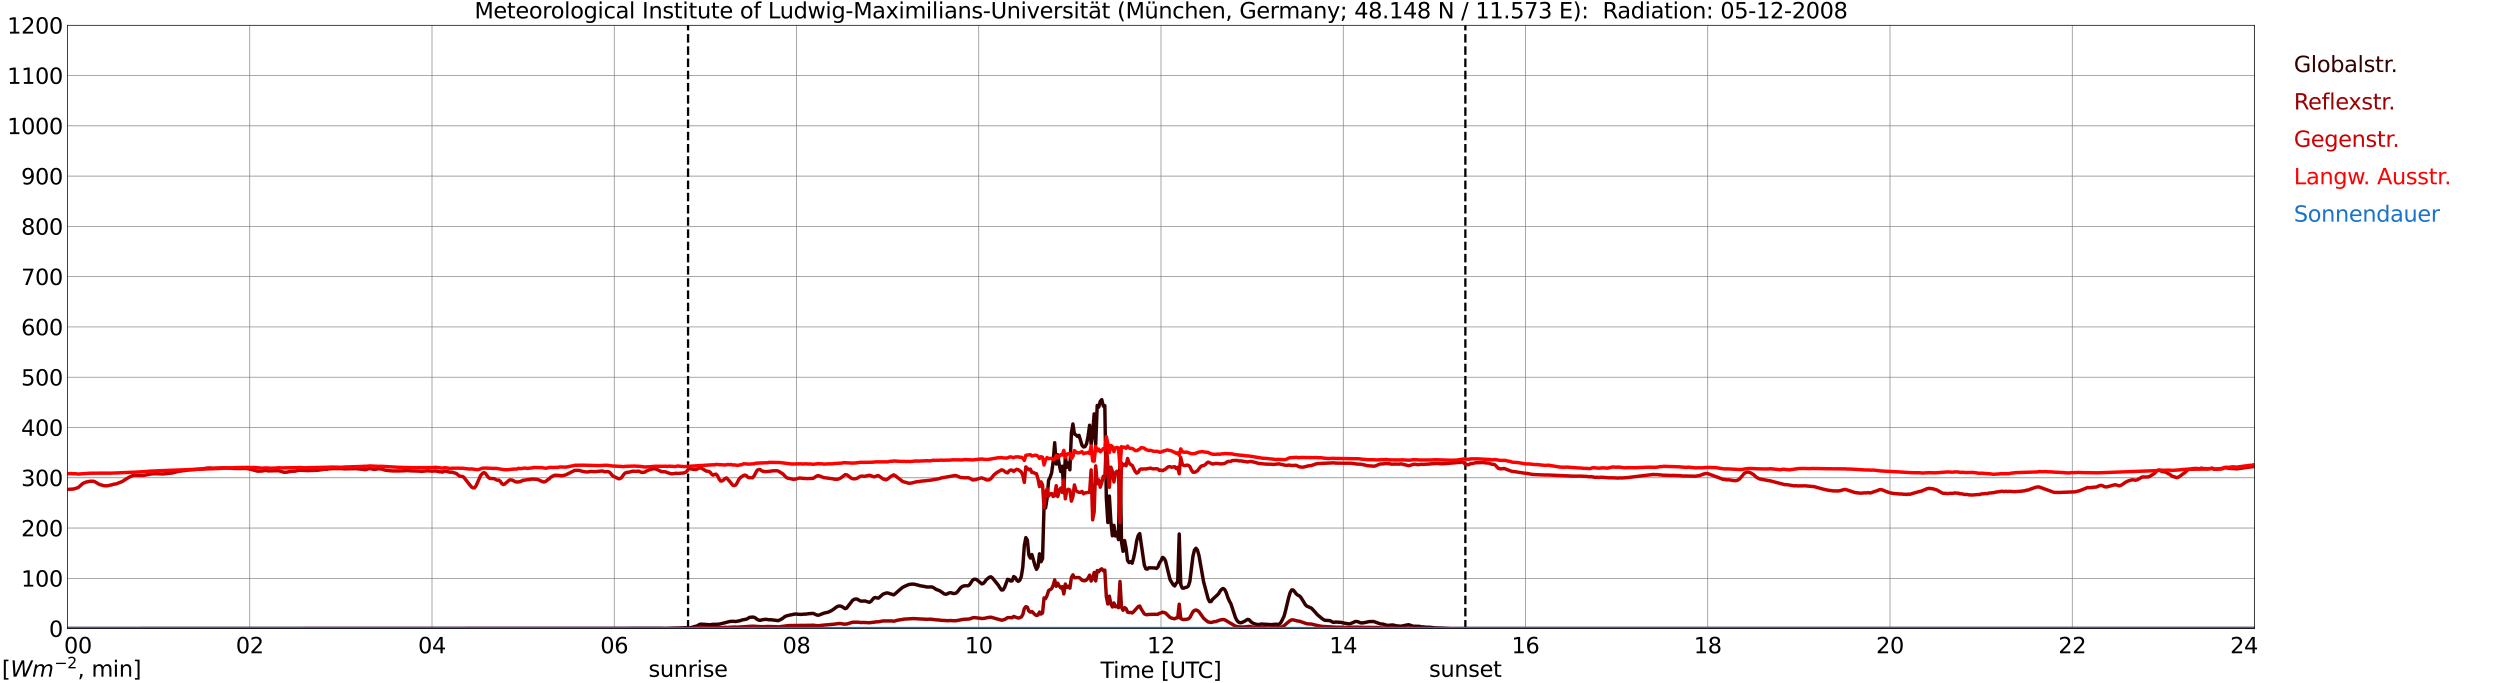 <?xml version="1.0" encoding="utf-8" standalone="no"?>
<!DOCTYPE svg PUBLIC "-//W3C//DTD SVG 1.1//EN"
  "http://www.w3.org/Graphics/SVG/1.1/DTD/svg11.dtd">
<svg xmlns:xlink="http://www.w3.org/1999/xlink" width="1085.4pt" height="296.64pt" viewBox="0 0 1085.4 296.64" xmlns="http://www.w3.org/2000/svg" version="1.1">
 <defs>
  <style type="text/css">*{stroke-linejoin: round; stroke-linecap: butt}</style>
 </defs>
 <g id="figure_1">
  <g id="patch_1">
   <path d="M 0 296.64 
L 1085.4 296.64 
L 1085.4 0 
L 0 0 
z
" style="fill: #ffffff"/>
  </g>
  <g id="axes_1">
   <g id="patch_2">
    <path d="M 29.306 272.909 
L 978.814 272.909 
L 978.814 10.976 
L 29.306 10.976 
z
" style="fill: #ffffff"/>
   </g>
   <g id="patch_3">
    <path d="M 978.814 272.909 
L 978.814 272.909 
L 978.814 10.976 
L 978.814 10.976 
z
" clip-path="url(#p84789fef38)" style="fill: #d3d3d3; opacity: 0.25; stroke: #d3d3d3; stroke-linejoin: miter"/>
   </g>
   <g id="matplotlib.axis_1">
    <g id="xtick_1">
     <g id="line2d_1">
      <path d="M 29.306 272.909 
L 29.306 10.976 
" clip-path="url(#p84789fef38)" style="fill: none; stroke: #808080; stroke-width: 0.3; stroke-linecap: square"/>
     </g>
     <g id="line2d_2"/>
     <g id="text_1">
      <!--    00 -->
      <g transform="translate(18.733 283.627) scale(0.095 -0.095)">
       <defs>
        <path id="DejaVuSans-20" transform="scale(0.016)"/>
        <path id="DejaVuSans-30" d="M 2034 4250 
Q 1547 4250 1301 3770 
Q 1056 3291 1056 2328 
Q 1056 1369 1301 889 
Q 1547 409 2034 409 
Q 2525 409 2770 889 
Q 3016 1369 3016 2328 
Q 3016 3291 2770 3770 
Q 2525 4250 2034 4250 
z
M 2034 4750 
Q 2819 4750 3233 4129 
Q 3647 3509 3647 2328 
Q 3647 1150 3233 529 
Q 2819 -91 2034 -91 
Q 1250 -91 836 529 
Q 422 1150 422 2328 
Q 422 3509 836 4129 
Q 1250 4750 2034 4750 
z
" transform="scale(0.016)"/>
       </defs>
       <use xlink:href="#DejaVuSans-20"/>
       <use xlink:href="#DejaVuSans-20" transform="translate(31.787 0)"/>
       <use xlink:href="#DejaVuSans-20" transform="translate(63.574 0)"/>
       <use xlink:href="#DejaVuSans-30" transform="translate(95.361 0)"/>
       <use xlink:href="#DejaVuSans-30" transform="translate(158.984 0)"/>
      </g>
     </g>
    </g>
    <g id="xtick_2">
     <g id="line2d_3">
      <path d="M 108.431 272.909 
L 108.431 10.976 
" clip-path="url(#p84789fef38)" style="fill: none; stroke: #808080; stroke-width: 0.3; stroke-linecap: square"/>
     </g>
     <g id="line2d_4"/>
     <g id="text_2">
      <!-- 02 -->
      <g transform="translate(102.387 283.627) scale(0.095 -0.095)">
       <defs>
        <path id="DejaVuSans-32" d="M 1228 531 
L 3431 531 
L 3431 0 
L 469 0 
L 469 531 
Q 828 903 1448 1529 
Q 2069 2156 2228 2338 
Q 2531 2678 2651 2914 
Q 2772 3150 2772 3378 
Q 2772 3750 2511 3984 
Q 2250 4219 1831 4219 
Q 1534 4219 1204 4116 
Q 875 4013 500 3803 
L 500 4441 
Q 881 4594 1212 4672 
Q 1544 4750 1819 4750 
Q 2544 4750 2975 4387 
Q 3406 4025 3406 3419 
Q 3406 3131 3298 2873 
Q 3191 2616 2906 2266 
Q 2828 2175 2409 1742 
Q 1991 1309 1228 531 
z
" transform="scale(0.016)"/>
       </defs>
       <use xlink:href="#DejaVuSans-30"/>
       <use xlink:href="#DejaVuSans-32" transform="translate(63.623 0)"/>
      </g>
     </g>
    </g>
    <g id="xtick_3">
     <g id="line2d_5">
      <path d="M 187.557 272.909 
L 187.557 10.976 
" clip-path="url(#p84789fef38)" style="fill: none; stroke: #808080; stroke-width: 0.3; stroke-linecap: square"/>
     </g>
     <g id="line2d_6"/>
     <g id="text_3">
      <!-- 04 -->
      <g transform="translate(181.513 283.627) scale(0.095 -0.095)">
       <defs>
        <path id="DejaVuSans-34" d="M 2419 4116 
L 825 1625 
L 2419 1625 
L 2419 4116 
z
M 2253 4666 
L 3047 4666 
L 3047 1625 
L 3713 1625 
L 3713 1100 
L 3047 1100 
L 3047 0 
L 2419 0 
L 2419 1100 
L 313 1100 
L 313 1709 
L 2253 4666 
z
" transform="scale(0.016)"/>
       </defs>
       <use xlink:href="#DejaVuSans-30"/>
       <use xlink:href="#DejaVuSans-34" transform="translate(63.623 0)"/>
      </g>
     </g>
    </g>
    <g id="xtick_4">
     <g id="line2d_7">
      <path d="M 266.683 272.909 
L 266.683 10.976 
" clip-path="url(#p84789fef38)" style="fill: none; stroke: #808080; stroke-width: 0.3; stroke-linecap: square"/>
     </g>
     <g id="line2d_8"/>
     <g id="text_4">
      <!-- 06 -->
      <g transform="translate(260.638 283.627) scale(0.095 -0.095)">
       <defs>
        <path id="DejaVuSans-36" d="M 2113 2584 
Q 1688 2584 1439 2293 
Q 1191 2003 1191 1497 
Q 1191 994 1439 701 
Q 1688 409 2113 409 
Q 2538 409 2786 701 
Q 3034 994 3034 1497 
Q 3034 2003 2786 2293 
Q 2538 2584 2113 2584 
z
M 3366 4563 
L 3366 3988 
Q 3128 4100 2886 4159 
Q 2644 4219 2406 4219 
Q 1781 4219 1451 3797 
Q 1122 3375 1075 2522 
Q 1259 2794 1537 2939 
Q 1816 3084 2150 3084 
Q 2853 3084 3261 2657 
Q 3669 2231 3669 1497 
Q 3669 778 3244 343 
Q 2819 -91 2113 -91 
Q 1303 -91 875 529 
Q 447 1150 447 2328 
Q 447 3434 972 4092 
Q 1497 4750 2381 4750 
Q 2619 4750 2861 4703 
Q 3103 4656 3366 4563 
z
" transform="scale(0.016)"/>
       </defs>
       <use xlink:href="#DejaVuSans-30"/>
       <use xlink:href="#DejaVuSans-36" transform="translate(63.623 0)"/>
      </g>
     </g>
    </g>
    <g id="xtick_5">
     <g id="line2d_9">
      <path d="M 345.808 272.909 
L 345.808 10.976 
" clip-path="url(#p84789fef38)" style="fill: none; stroke: #808080; stroke-width: 0.3; stroke-linecap: square"/>
     </g>
     <g id="line2d_10"/>
     <g id="text_5">
      <!-- 08 -->
      <g transform="translate(339.764 283.627) scale(0.095 -0.095)">
       <defs>
        <path id="DejaVuSans-38" d="M 2034 2216 
Q 1584 2216 1326 1975 
Q 1069 1734 1069 1313 
Q 1069 891 1326 650 
Q 1584 409 2034 409 
Q 2484 409 2743 651 
Q 3003 894 3003 1313 
Q 3003 1734 2745 1975 
Q 2488 2216 2034 2216 
z
M 1403 2484 
Q 997 2584 770 2862 
Q 544 3141 544 3541 
Q 544 4100 942 4425 
Q 1341 4750 2034 4750 
Q 2731 4750 3128 4425 
Q 3525 4100 3525 3541 
Q 3525 3141 3298 2862 
Q 3072 2584 2669 2484 
Q 3125 2378 3379 2068 
Q 3634 1759 3634 1313 
Q 3634 634 3220 271 
Q 2806 -91 2034 -91 
Q 1263 -91 848 271 
Q 434 634 434 1313 
Q 434 1759 690 2068 
Q 947 2378 1403 2484 
z
M 1172 3481 
Q 1172 3119 1398 2916 
Q 1625 2713 2034 2713 
Q 2441 2713 2670 2916 
Q 2900 3119 2900 3481 
Q 2900 3844 2670 4047 
Q 2441 4250 2034 4250 
Q 1625 4250 1398 4047 
Q 1172 3844 1172 3481 
z
" transform="scale(0.016)"/>
       </defs>
       <use xlink:href="#DejaVuSans-30"/>
       <use xlink:href="#DejaVuSans-38" transform="translate(63.623 0)"/>
      </g>
     </g>
    </g>
    <g id="xtick_6">
     <g id="line2d_11">
      <path d="M 424.934 272.909 
L 424.934 10.976 
" clip-path="url(#p84789fef38)" style="fill: none; stroke: #808080; stroke-width: 0.3; stroke-linecap: square"/>
     </g>
     <g id="line2d_12"/>
     <g id="text_6">
      <!-- 10 -->
      <g transform="translate(418.89 283.627) scale(0.095 -0.095)">
       <defs>
        <path id="DejaVuSans-31" d="M 794 531 
L 1825 531 
L 1825 4091 
L 703 3866 
L 703 4441 
L 1819 4666 
L 2450 4666 
L 2450 531 
L 3481 531 
L 3481 0 
L 794 0 
L 794 531 
z
" transform="scale(0.016)"/>
       </defs>
       <use xlink:href="#DejaVuSans-31"/>
       <use xlink:href="#DejaVuSans-30" transform="translate(63.623 0)"/>
      </g>
     </g>
    </g>
    <g id="xtick_7">
     <g id="line2d_13">
      <path d="M 504.06 272.909 
L 504.06 10.976 
" clip-path="url(#p84789fef38)" style="fill: none; stroke: #808080; stroke-width: 0.3; stroke-linecap: square"/>
     </g>
     <g id="line2d_14"/>
     <g id="text_7">
      <!-- 12 -->
      <g transform="translate(498.015 283.627) scale(0.095 -0.095)">
       <use xlink:href="#DejaVuSans-31"/>
       <use xlink:href="#DejaVuSans-32" transform="translate(63.623 0)"/>
      </g>
     </g>
    </g>
    <g id="xtick_8">
     <g id="line2d_15">
      <path d="M 583.185 272.909 
L 583.185 10.976 
" clip-path="url(#p84789fef38)" style="fill: none; stroke: #808080; stroke-width: 0.3; stroke-linecap: square"/>
     </g>
     <g id="line2d_16"/>
     <g id="text_8">
      <!-- 14 -->
      <g transform="translate(577.141 283.627) scale(0.095 -0.095)">
       <use xlink:href="#DejaVuSans-31"/>
       <use xlink:href="#DejaVuSans-34" transform="translate(63.623 0)"/>
      </g>
     </g>
    </g>
    <g id="xtick_9">
     <g id="line2d_17">
      <path d="M 662.311 272.909 
L 662.311 10.976 
" clip-path="url(#p84789fef38)" style="fill: none; stroke: #808080; stroke-width: 0.3; stroke-linecap: square"/>
     </g>
     <g id="line2d_18"/>
     <g id="text_9">
      <!-- 16 -->
      <g transform="translate(656.267 283.627) scale(0.095 -0.095)">
       <use xlink:href="#DejaVuSans-31"/>
       <use xlink:href="#DejaVuSans-36" transform="translate(63.623 0)"/>
      </g>
     </g>
    </g>
    <g id="xtick_10">
     <g id="line2d_19">
      <path d="M 741.437 272.909 
L 741.437 10.976 
" clip-path="url(#p84789fef38)" style="fill: none; stroke: #808080; stroke-width: 0.3; stroke-linecap: square"/>
     </g>
     <g id="line2d_20"/>
     <g id="text_10">
      <!-- 18 -->
      <g transform="translate(735.392 283.627) scale(0.095 -0.095)">
       <use xlink:href="#DejaVuSans-31"/>
       <use xlink:href="#DejaVuSans-38" transform="translate(63.623 0)"/>
      </g>
     </g>
    </g>
    <g id="xtick_11">
     <g id="line2d_21">
      <path d="M 820.562 272.909 
L 820.562 10.976 
" clip-path="url(#p84789fef38)" style="fill: none; stroke: #808080; stroke-width: 0.3; stroke-linecap: square"/>
     </g>
     <g id="line2d_22"/>
     <g id="text_11">
      <!-- 20 -->
      <g transform="translate(814.518 283.627) scale(0.095 -0.095)">
       <use xlink:href="#DejaVuSans-32"/>
       <use xlink:href="#DejaVuSans-30" transform="translate(63.623 0)"/>
      </g>
     </g>
    </g>
    <g id="xtick_12">
     <g id="line2d_23">
      <path d="M 899.688 272.909 
L 899.688 10.976 
" clip-path="url(#p84789fef38)" style="fill: none; stroke: #808080; stroke-width: 0.3; stroke-linecap: square"/>
     </g>
     <g id="line2d_24"/>
     <g id="text_12">
      <!-- 22 -->
      <g transform="translate(893.644 283.627) scale(0.095 -0.095)">
       <use xlink:href="#DejaVuSans-32"/>
       <use xlink:href="#DejaVuSans-32" transform="translate(63.623 0)"/>
      </g>
     </g>
    </g>
    <g id="xtick_13">
     <g id="line2d_25">
      <path d="M 978.814 272.909 
L 978.814 10.976 
" clip-path="url(#p84789fef38)" style="fill: none; stroke: #808080; stroke-width: 0.3; stroke-linecap: square"/>
     </g>
     <g id="line2d_26"/>
     <g id="text_13">
      <!-- 24    -->
      <g transform="translate(968.241 283.627) scale(0.095 -0.095)">
       <use xlink:href="#DejaVuSans-32"/>
       <use xlink:href="#DejaVuSans-34" transform="translate(63.623 0)"/>
       <use xlink:href="#DejaVuSans-20" transform="translate(127.246 0)"/>
       <use xlink:href="#DejaVuSans-20" transform="translate(159.033 0)"/>
       <use xlink:href="#DejaVuSans-20" transform="translate(190.82 0)"/>
      </g>
     </g>
    </g>
    <g id="text_14">
     <!-- Time [UTC] -->
     <g transform="translate(477.806 294.322) scale(0.095 -0.095)">
      <defs>
       <path id="DejaVuSans-54" d="M -19 4666 
L 3928 4666 
L 3928 4134 
L 2272 4134 
L 2272 0 
L 1638 0 
L 1638 4134 
L -19 4134 
L -19 4666 
z
" transform="scale(0.016)"/>
       <path id="DejaVuSans-69" d="M 603 3500 
L 1178 3500 
L 1178 0 
L 603 0 
L 603 3500 
z
M 603 4863 
L 1178 4863 
L 1178 4134 
L 603 4134 
L 603 4863 
z
" transform="scale(0.016)"/>
       <path id="DejaVuSans-6d" d="M 3328 2828 
Q 3544 3216 3844 3400 
Q 4144 3584 4550 3584 
Q 5097 3584 5394 3201 
Q 5691 2819 5691 2113 
L 5691 0 
L 5113 0 
L 5113 2094 
Q 5113 2597 4934 2840 
Q 4756 3084 4391 3084 
Q 3944 3084 3684 2787 
Q 3425 2491 3425 1978 
L 3425 0 
L 2847 0 
L 2847 2094 
Q 2847 2600 2669 2842 
Q 2491 3084 2119 3084 
Q 1678 3084 1418 2786 
Q 1159 2488 1159 1978 
L 1159 0 
L 581 0 
L 581 3500 
L 1159 3500 
L 1159 2956 
Q 1356 3278 1631 3431 
Q 1906 3584 2284 3584 
Q 2666 3584 2933 3390 
Q 3200 3197 3328 2828 
z
" transform="scale(0.016)"/>
       <path id="DejaVuSans-65" d="M 3597 1894 
L 3597 1613 
L 953 1613 
Q 991 1019 1311 708 
Q 1631 397 2203 397 
Q 2534 397 2845 478 
Q 3156 559 3463 722 
L 3463 178 
Q 3153 47 2828 -22 
Q 2503 -91 2169 -91 
Q 1331 -91 842 396 
Q 353 884 353 1716 
Q 353 2575 817 3079 
Q 1281 3584 2069 3584 
Q 2775 3584 3186 3129 
Q 3597 2675 3597 1894 
z
M 3022 2063 
Q 3016 2534 2758 2815 
Q 2500 3097 2075 3097 
Q 1594 3097 1305 2825 
Q 1016 2553 972 2059 
L 3022 2063 
z
" transform="scale(0.016)"/>
       <path id="DejaVuSans-5b" d="M 550 4863 
L 1875 4863 
L 1875 4416 
L 1125 4416 
L 1125 -397 
L 1875 -397 
L 1875 -844 
L 550 -844 
L 550 4863 
z
" transform="scale(0.016)"/>
       <path id="DejaVuSans-55" d="M 556 4666 
L 1191 4666 
L 1191 1831 
Q 1191 1081 1462 751 
Q 1734 422 2344 422 
Q 2950 422 3222 751 
Q 3494 1081 3494 1831 
L 3494 4666 
L 4128 4666 
L 4128 1753 
Q 4128 841 3676 375 
Q 3225 -91 2344 -91 
Q 1459 -91 1007 375 
Q 556 841 556 1753 
L 556 4666 
z
" transform="scale(0.016)"/>
       <path id="DejaVuSans-43" d="M 4122 4306 
L 4122 3641 
Q 3803 3938 3442 4084 
Q 3081 4231 2675 4231 
Q 1875 4231 1450 3742 
Q 1025 3253 1025 2328 
Q 1025 1406 1450 917 
Q 1875 428 2675 428 
Q 3081 428 3442 575 
Q 3803 722 4122 1019 
L 4122 359 
Q 3791 134 3420 21 
Q 3050 -91 2638 -91 
Q 1578 -91 968 557 
Q 359 1206 359 2328 
Q 359 3453 968 4101 
Q 1578 4750 2638 4750 
Q 3056 4750 3426 4639 
Q 3797 4528 4122 4306 
z
" transform="scale(0.016)"/>
       <path id="DejaVuSans-5d" d="M 1947 4863 
L 1947 -844 
L 622 -844 
L 622 -397 
L 1369 -397 
L 1369 4416 
L 622 4416 
L 622 4863 
L 1947 4863 
z
" transform="scale(0.016)"/>
      </defs>
      <use xlink:href="#DejaVuSans-54"/>
      <use xlink:href="#DejaVuSans-69" transform="translate(57.959 0)"/>
      <use xlink:href="#DejaVuSans-6d" transform="translate(85.742 0)"/>
      <use xlink:href="#DejaVuSans-65" transform="translate(183.154 0)"/>
      <use xlink:href="#DejaVuSans-20" transform="translate(244.678 0)"/>
      <use xlink:href="#DejaVuSans-5b" transform="translate(276.465 0)"/>
      <use xlink:href="#DejaVuSans-55" transform="translate(315.479 0)"/>
      <use xlink:href="#DejaVuSans-54" transform="translate(388.672 0)"/>
      <use xlink:href="#DejaVuSans-43" transform="translate(443.881 0)"/>
      <use xlink:href="#DejaVuSans-5d" transform="translate(513.705 0)"/>
     </g>
    </g>
   </g>
   <g id="matplotlib.axis_2">
    <g id="ytick_1">
     <g id="line2d_27">
      <path d="M 29.306 272.909 
L 978.814 272.909 
" clip-path="url(#p84789fef38)" style="fill: none; stroke: #808080; stroke-width: 0.3; stroke-linecap: square"/>
     </g>
     <g id="line2d_28"/>
     <g id="text_15">
      <!-- 0 -->
      <g transform="translate(21.261 276.518) scale(0.095 -0.095)">
       <use xlink:href="#DejaVuSans-30"/>
      </g>
     </g>
    </g>
    <g id="ytick_2">
     <g id="line2d_29">
      <path d="M 29.306 251.081 
L 978.814 251.081 
" clip-path="url(#p84789fef38)" style="fill: none; stroke: #808080; stroke-width: 0.3; stroke-linecap: square"/>
     </g>
     <g id="line2d_30"/>
     <g id="text_16">
      <!-- 100 -->
      <g transform="translate(9.173 254.69) scale(0.095 -0.095)">
       <use xlink:href="#DejaVuSans-31"/>
       <use xlink:href="#DejaVuSans-30" transform="translate(63.623 0)"/>
       <use xlink:href="#DejaVuSans-30" transform="translate(127.246 0)"/>
      </g>
     </g>
    </g>
    <g id="ytick_3">
     <g id="line2d_31">
      <path d="M 29.306 229.253 
L 978.814 229.253 
" clip-path="url(#p84789fef38)" style="fill: none; stroke: #808080; stroke-width: 0.3; stroke-linecap: square"/>
     </g>
     <g id="line2d_32"/>
     <g id="text_17">
      <!-- 200 -->
      <g transform="translate(9.173 232.863) scale(0.095 -0.095)">
       <use xlink:href="#DejaVuSans-32"/>
       <use xlink:href="#DejaVuSans-30" transform="translate(63.623 0)"/>
       <use xlink:href="#DejaVuSans-30" transform="translate(127.246 0)"/>
      </g>
     </g>
    </g>
    <g id="ytick_4">
     <g id="line2d_33">
      <path d="M 29.306 207.426 
L 978.814 207.426 
" clip-path="url(#p84789fef38)" style="fill: none; stroke: #808080; stroke-width: 0.3; stroke-linecap: square"/>
     </g>
     <g id="line2d_34"/>
     <g id="text_18">
      <!-- 300 -->
      <g transform="translate(9.173 211.035) scale(0.095 -0.095)">
       <defs>
        <path id="DejaVuSans-33" d="M 2597 2516 
Q 3050 2419 3304 2112 
Q 3559 1806 3559 1356 
Q 3559 666 3084 287 
Q 2609 -91 1734 -91 
Q 1441 -91 1130 -33 
Q 819 25 488 141 
L 488 750 
Q 750 597 1062 519 
Q 1375 441 1716 441 
Q 2309 441 2620 675 
Q 2931 909 2931 1356 
Q 2931 1769 2642 2001 
Q 2353 2234 1838 2234 
L 1294 2234 
L 1294 2753 
L 1863 2753 
Q 2328 2753 2575 2939 
Q 2822 3125 2822 3475 
Q 2822 3834 2567 4026 
Q 2313 4219 1838 4219 
Q 1578 4219 1281 4162 
Q 984 4106 628 3988 
L 628 4550 
Q 988 4650 1302 4700 
Q 1616 4750 1894 4750 
Q 2613 4750 3031 4423 
Q 3450 4097 3450 3541 
Q 3450 3153 3228 2886 
Q 3006 2619 2597 2516 
z
" transform="scale(0.016)"/>
       </defs>
       <use xlink:href="#DejaVuSans-33"/>
       <use xlink:href="#DejaVuSans-30" transform="translate(63.623 0)"/>
       <use xlink:href="#DejaVuSans-30" transform="translate(127.246 0)"/>
      </g>
     </g>
    </g>
    <g id="ytick_5">
     <g id="line2d_35">
      <path d="M 29.306 185.598 
L 978.814 185.598 
" clip-path="url(#p84789fef38)" style="fill: none; stroke: #808080; stroke-width: 0.3; stroke-linecap: square"/>
     </g>
     <g id="line2d_36"/>
     <g id="text_19">
      <!-- 400 -->
      <g transform="translate(9.173 189.207) scale(0.095 -0.095)">
       <use xlink:href="#DejaVuSans-34"/>
       <use xlink:href="#DejaVuSans-30" transform="translate(63.623 0)"/>
       <use xlink:href="#DejaVuSans-30" transform="translate(127.246 0)"/>
      </g>
     </g>
    </g>
    <g id="ytick_6">
     <g id="line2d_37">
      <path d="M 29.306 163.77 
L 978.814 163.77 
" clip-path="url(#p84789fef38)" style="fill: none; stroke: #808080; stroke-width: 0.3; stroke-linecap: square"/>
     </g>
     <g id="line2d_38"/>
     <g id="text_20">
      <!-- 500 -->
      <g transform="translate(9.173 167.379) scale(0.095 -0.095)">
       <defs>
        <path id="DejaVuSans-35" d="M 691 4666 
L 3169 4666 
L 3169 4134 
L 1269 4134 
L 1269 2991 
Q 1406 3038 1543 3061 
Q 1681 3084 1819 3084 
Q 2600 3084 3056 2656 
Q 3513 2228 3513 1497 
Q 3513 744 3044 326 
Q 2575 -91 1722 -91 
Q 1428 -91 1123 -41 
Q 819 9 494 109 
L 494 744 
Q 775 591 1075 516 
Q 1375 441 1709 441 
Q 2250 441 2565 725 
Q 2881 1009 2881 1497 
Q 2881 1984 2565 2268 
Q 2250 2553 1709 2553 
Q 1456 2553 1204 2497 
Q 953 2441 691 2322 
L 691 4666 
z
" transform="scale(0.016)"/>
       </defs>
       <use xlink:href="#DejaVuSans-35"/>
       <use xlink:href="#DejaVuSans-30" transform="translate(63.623 0)"/>
       <use xlink:href="#DejaVuSans-30" transform="translate(127.246 0)"/>
      </g>
     </g>
    </g>
    <g id="ytick_7">
     <g id="line2d_39">
      <path d="M 29.306 141.942 
L 978.814 141.942 
" clip-path="url(#p84789fef38)" style="fill: none; stroke: #808080; stroke-width: 0.3; stroke-linecap: square"/>
     </g>
     <g id="line2d_40"/>
     <g id="text_21">
      <!-- 600 -->
      <g transform="translate(9.173 145.551) scale(0.095 -0.095)">
       <use xlink:href="#DejaVuSans-36"/>
       <use xlink:href="#DejaVuSans-30" transform="translate(63.623 0)"/>
       <use xlink:href="#DejaVuSans-30" transform="translate(127.246 0)"/>
      </g>
     </g>
    </g>
    <g id="ytick_8">
     <g id="line2d_41">
      <path d="M 29.306 120.114 
L 978.814 120.114 
" clip-path="url(#p84789fef38)" style="fill: none; stroke: #808080; stroke-width: 0.3; stroke-linecap: square"/>
     </g>
     <g id="line2d_42"/>
     <g id="text_22">
      <!-- 700 -->
      <g transform="translate(9.173 123.724) scale(0.095 -0.095)">
       <defs>
        <path id="DejaVuSans-37" d="M 525 4666 
L 3525 4666 
L 3525 4397 
L 1831 0 
L 1172 0 
L 2766 4134 
L 525 4134 
L 525 4666 
z
" transform="scale(0.016)"/>
       </defs>
       <use xlink:href="#DejaVuSans-37"/>
       <use xlink:href="#DejaVuSans-30" transform="translate(63.623 0)"/>
       <use xlink:href="#DejaVuSans-30" transform="translate(127.246 0)"/>
      </g>
     </g>
    </g>
    <g id="ytick_9">
     <g id="line2d_43">
      <path d="M 29.306 98.287 
L 978.814 98.287 
" clip-path="url(#p84789fef38)" style="fill: none; stroke: #808080; stroke-width: 0.3; stroke-linecap: square"/>
     </g>
     <g id="line2d_44"/>
     <g id="text_23">
      <!-- 800 -->
      <g transform="translate(9.173 101.896) scale(0.095 -0.095)">
       <use xlink:href="#DejaVuSans-38"/>
       <use xlink:href="#DejaVuSans-30" transform="translate(63.623 0)"/>
       <use xlink:href="#DejaVuSans-30" transform="translate(127.246 0)"/>
      </g>
     </g>
    </g>
    <g id="ytick_10">
     <g id="line2d_45">
      <path d="M 29.306 76.459 
L 978.814 76.459 
" clip-path="url(#p84789fef38)" style="fill: none; stroke: #808080; stroke-width: 0.3; stroke-linecap: square"/>
     </g>
     <g id="line2d_46"/>
     <g id="text_24">
      <!-- 900 -->
      <g transform="translate(9.173 80.068) scale(0.095 -0.095)">
       <defs>
        <path id="DejaVuSans-39" d="M 703 97 
L 703 672 
Q 941 559 1184 500 
Q 1428 441 1663 441 
Q 2288 441 2617 861 
Q 2947 1281 2994 2138 
Q 2813 1869 2534 1725 
Q 2256 1581 1919 1581 
Q 1219 1581 811 2004 
Q 403 2428 403 3163 
Q 403 3881 828 4315 
Q 1253 4750 1959 4750 
Q 2769 4750 3195 4129 
Q 3622 3509 3622 2328 
Q 3622 1225 3098 567 
Q 2575 -91 1691 -91 
Q 1453 -91 1209 -44 
Q 966 3 703 97 
z
M 1959 2075 
Q 2384 2075 2632 2365 
Q 2881 2656 2881 3163 
Q 2881 3666 2632 3958 
Q 2384 4250 1959 4250 
Q 1534 4250 1286 3958 
Q 1038 3666 1038 3163 
Q 1038 2656 1286 2365 
Q 1534 2075 1959 2075 
z
" transform="scale(0.016)"/>
       </defs>
       <use xlink:href="#DejaVuSans-39"/>
       <use xlink:href="#DejaVuSans-30" transform="translate(63.623 0)"/>
       <use xlink:href="#DejaVuSans-30" transform="translate(127.246 0)"/>
      </g>
     </g>
    </g>
    <g id="ytick_11">
     <g id="line2d_47">
      <path d="M 29.306 54.631 
L 978.814 54.631 
" clip-path="url(#p84789fef38)" style="fill: none; stroke: #808080; stroke-width: 0.3; stroke-linecap: square"/>
     </g>
     <g id="line2d_48"/>
     <g id="text_25">
      <!-- 1000 -->
      <g transform="translate(3.128 58.24) scale(0.095 -0.095)">
       <use xlink:href="#DejaVuSans-31"/>
       <use xlink:href="#DejaVuSans-30" transform="translate(63.623 0)"/>
       <use xlink:href="#DejaVuSans-30" transform="translate(127.246 0)"/>
       <use xlink:href="#DejaVuSans-30" transform="translate(190.869 0)"/>
      </g>
     </g>
    </g>
    <g id="ytick_12">
     <g id="line2d_49">
      <path d="M 29.306 32.803 
L 978.814 32.803 
" clip-path="url(#p84789fef38)" style="fill: none; stroke: #808080; stroke-width: 0.3; stroke-linecap: square"/>
     </g>
     <g id="line2d_50"/>
     <g id="text_26">
      <!-- 1100 -->
      <g transform="translate(3.128 36.413) scale(0.095 -0.095)">
       <use xlink:href="#DejaVuSans-31"/>
       <use xlink:href="#DejaVuSans-31" transform="translate(63.623 0)"/>
       <use xlink:href="#DejaVuSans-30" transform="translate(127.246 0)"/>
       <use xlink:href="#DejaVuSans-30" transform="translate(190.869 0)"/>
      </g>
     </g>
    </g>
    <g id="ytick_13">
     <g id="line2d_51">
      <path d="M 29.306 10.976 
L 978.814 10.976 
" clip-path="url(#p84789fef38)" style="fill: none; stroke: #808080; stroke-width: 0.3; stroke-linecap: square"/>
     </g>
     <g id="line2d_52"/>
     <g id="text_27">
      <!-- 1200 -->
      <g transform="translate(3.128 14.585) scale(0.095 -0.095)">
       <use xlink:href="#DejaVuSans-31"/>
       <use xlink:href="#DejaVuSans-32" transform="translate(63.623 0)"/>
       <use xlink:href="#DejaVuSans-30" transform="translate(127.246 0)"/>
       <use xlink:href="#DejaVuSans-30" transform="translate(190.869 0)"/>
      </g>
     </g>
    </g>
   </g>
   <g id="line2d_53">
    <path d="M 298.729 272.909 
L 298.729 10.976 
" clip-path="url(#p84789fef38)" style="fill: none; stroke-dasharray: 3.7,1.6; stroke-dashoffset: 0; stroke: #000000"/>
   </g>
   <g id="line2d_54">
    <path d="M 636.2 272.909 
L 636.2 10.976 
" clip-path="url(#p84789fef38)" style="fill: none; stroke-dasharray: 3.7,1.6; stroke-dashoffset: 0; stroke: #000000"/>
   </g>
   <g id="line2d_55">
    <path d="M 29.306 272.909 
L 285.805 272.804 
L 287.124 272.804 
L 289.102 272.85 
L 292.399 272.712 
L 295.696 272.621 
L 297.674 272.529 
L 299.652 272.575 
L 300.971 272.21 
L 301.63 271.981 
L 302.289 271.889 
L 302.949 271.614 
L 303.608 271.156 
L 304.267 270.975 
L 308.224 271.248 
L 309.543 271.064 
L 310.861 271.064 
L 312.18 270.975 
L 313.499 270.7 
L 316.796 269.829 
L 318.114 269.737 
L 319.433 269.829 
L 321.411 269.464 
L 322.071 269.189 
L 324.049 268.823 
L 324.708 268.502 
L 325.368 268.046 
L 326.686 267.908 
L 327.346 268 
L 328.005 268.321 
L 328.665 268.868 
L 329.324 269.189 
L 329.983 269.327 
L 331.302 269.006 
L 332.621 268.868 
L 333.94 269.098 
L 334.599 269.052 
L 337.896 269.464 
L 339.215 268.823 
L 339.874 268.412 
L 340.533 267.862 
L 341.193 267.496 
L 342.512 267.131 
L 345.149 266.581 
L 347.787 266.764 
L 349.105 266.627 
L 349.765 266.627 
L 351.083 266.443 
L 352.402 266.352 
L 353.062 266.306 
L 354.38 266.902 
L 355.04 267.131 
L 355.699 266.993 
L 357.677 266.214 
L 359.655 265.758 
L 360.974 265.116 
L 361.634 264.704 
L 362.952 263.697 
L 363.612 263.287 
L 364.271 263.104 
L 364.93 263.15 
L 365.59 263.377 
L 366.909 264.248 
L 367.568 264.018 
L 370.206 260.587 
L 370.865 260.22 
L 371.524 260.037 
L 372.184 260.129 
L 373.502 260.906 
L 374.162 260.997 
L 375.481 260.906 
L 377.459 261.502 
L 378.118 261.089 
L 379.437 259.579 
L 380.096 259.397 
L 380.756 259.624 
L 381.415 259.67 
L 383.393 257.933 
L 384.712 257.474 
L 385.371 257.429 
L 388.009 258.251 
L 388.668 257.795 
L 390.646 256.01 
L 391.965 254.958 
L 393.284 254.318 
L 394.603 253.768 
L 395.921 253.585 
L 397.24 253.676 
L 397.899 253.906 
L 398.559 253.997 
L 399.218 254.272 
L 401.196 254.591 
L 402.515 254.866 
L 404.493 254.82 
L 405.153 255.049 
L 406.471 255.918 
L 407.79 256.376 
L 409.109 257.245 
L 409.768 257.749 
L 410.428 257.979 
L 411.087 257.933 
L 411.746 257.566 
L 412.406 257.337 
L 413.065 257.383 
L 413.725 257.658 
L 414.384 257.658 
L 415.043 257.52 
L 415.703 256.924 
L 417.022 255.233 
L 417.681 254.728 
L 418.34 254.408 
L 419 254.318 
L 420.318 254.318 
L 420.978 253.814 
L 422.297 251.845 
L 422.956 251.48 
L 423.615 251.48 
L 424.275 251.845 
L 426.253 253.493 
L 426.912 253.31 
L 427.572 252.578 
L 428.231 251.664 
L 429.55 250.61 
L 430.209 250.428 
L 430.869 250.93 
L 432.847 253.355 
L 433.506 254.181 
L 434.165 255.279 
L 434.825 256.147 
L 435.484 256.101 
L 436.144 255.049 
L 437.462 251.526 
L 438.122 251.664 
L 438.781 252.258 
L 439.44 252.166 
L 440.1 250.337 
L 440.759 250.701 
L 441.419 251.845 
L 442.078 252.395 
L 442.737 251.937 
L 443.397 250.337 
L 444.056 246.218 
L 444.716 236.882 
L 445.375 233.405 
L 446.034 234.503 
L 446.694 241.047 
L 447.353 242.282 
L 448.012 240.772 
L 449.331 245.484 
L 449.991 247.178 
L 450.65 246.034 
L 451.309 240.451 
L 451.969 243.884 
L 452.628 242.557 
L 453.287 219.632 
L 453.947 220.5 
L 454.606 216.29 
L 455.266 208.51 
L 455.925 207.229 
L 456.584 205.262 
L 457.244 200.456 
L 457.903 192.22 
L 458.563 201.464 
L 459.222 197.437 
L 459.881 201.737 
L 460.541 204.758 
L 461.2 202.425 
L 461.859 213.452 
L 462.519 198.168 
L 463.178 202.883 
L 463.838 200.96 
L 464.497 203.981 
L 465.156 187.964 
L 465.816 184.074 
L 466.475 188.422 
L 467.134 188.789 
L 467.794 189.474 
L 468.453 189.016 
L 469.772 193.364 
L 470.431 194.049 
L 471.091 193.868 
L 471.75 192.679 
L 472.409 189.383 
L 473.069 184.624 
L 473.728 192.814 
L 474.388 188.239 
L 475.047 179.682 
L 475.706 192.952 
L 476.366 176.02 
L 477.025 176.753 
L 477.685 174.236 
L 478.344 173.503 
L 479.003 176.295 
L 479.663 176.111 
L 480.322 216.152 
L 480.981 226.861 
L 481.641 215.375 
L 482.3 226.403 
L 482.96 232.626 
L 483.619 228.096 
L 484.278 232.717 
L 484.938 231.072 
L 485.597 234.274 
L 486.256 196.704 
L 486.916 235.372 
L 487.575 239.353 
L 488.235 234.686 
L 488.894 237.98 
L 489.553 243.38 
L 490.213 244.249 
L 490.872 243.839 
L 491.532 244.524 
L 492.191 242.145 
L 492.85 238.94 
L 493.51 234.778 
L 494.169 232.488 
L 494.828 231.665 
L 496.807 245.303 
L 497.466 246.949 
L 498.125 247.087 
L 498.785 246.493 
L 501.422 246.585 
L 502.082 246.812 
L 502.741 246.172 
L 503.4 244.386 
L 504.06 243.426 
L 504.719 242.007 
L 505.379 242.374 
L 506.038 243.564 
L 507.357 249.055 
L 508.016 251.71 
L 509.335 253.86 
L 509.994 254.408 
L 510.654 253.218 
L 511.313 252.762 
L 511.972 231.849 
L 512.632 253.768 
L 513.291 255.324 
L 513.95 255.37 
L 514.61 255.049 
L 515.269 254.958 
L 515.929 254.453 
L 516.588 252.395 
L 517.907 241.641 
L 518.566 238.851 
L 519.226 238.026 
L 519.885 238.851 
L 520.544 241.184 
L 522.522 252.441 
L 524.501 259.899 
L 525.16 261.227 
L 525.819 261.135 
L 526.479 260.174 
L 528.457 258.389 
L 529.116 257.658 
L 529.776 256.56 
L 530.435 255.781 
L 531.094 255.508 
L 531.754 256.01 
L 532.413 257.383 
L 533.073 259.443 
L 533.732 260.906 
L 534.391 262.095 
L 536.369 268.091 
L 537.029 269.373 
L 537.688 270.058 
L 538.348 270.379 
L 539.007 270.333 
L 540.326 269.737 
L 541.644 268.914 
L 542.304 269.052 
L 542.963 269.783 
L 543.623 270.333 
L 544.282 270.7 
L 545.601 271.11 
L 546.919 271.11 
L 547.579 270.929 
L 552.195 271.202 
L 553.513 271.019 
L 554.173 271.019 
L 554.832 271.156 
L 555.491 270.929 
L 556.151 270.196 
L 557.47 267.587 
L 558.129 265.162 
L 559.448 259.579 
L 560.107 257.337 
L 560.766 256.147 
L 561.426 256.147 
L 562.085 256.881 
L 562.745 257.795 
L 563.404 258.343 
L 564.063 258.664 
L 564.723 259.26 
L 566.042 261.364 
L 566.701 262.508 
L 567.36 263.15 
L 569.338 264.018 
L 570.657 265.391 
L 571.976 266.902 
L 573.954 268.548 
L 574.613 269.006 
L 575.273 269.327 
L 577.251 269.419 
L 577.91 269.694 
L 578.57 270.104 
L 579.229 270.196 
L 579.889 270.058 
L 582.526 270.241 
L 583.185 270.471 
L 585.823 270.883 
L 586.482 270.7 
L 588.46 269.829 
L 589.12 269.829 
L 589.779 270.012 
L 590.439 270.333 
L 591.098 270.471 
L 592.417 270.333 
L 594.395 269.875 
L 596.373 269.829 
L 597.692 270.287 
L 599.011 270.792 
L 599.67 270.929 
L 600.329 270.929 
L 602.307 271.523 
L 603.626 271.431 
L 604.286 271.339 
L 604.945 271.385 
L 606.264 271.706 
L 608.242 271.889 
L 611.539 271.202 
L 613.517 271.889 
L 616.154 271.935 
L 617.473 272.21 
L 618.133 272.164 
L 618.792 272.3 
L 620.77 272.346 
L 623.408 272.621 
L 626.045 272.712 
L 630.001 272.909 
L 978.154 272.909 
L 978.154 272.909 
" clip-path="url(#p84789fef38)" style="fill: none; stroke: #330000; stroke-width: 1.5; stroke-linecap: square"/>
   </g>
   <g id="line2d_56">
    <path d="M 29.306 272.909 
L 300.311 272.909 
L 301.63 272.653 
L 302.949 272.514 
L 303.608 272.328 
L 304.927 272.328 
L 306.246 272.376 
L 307.564 272.514 
L 314.158 272.468 
L 314.818 272.328 
L 315.477 272.422 
L 318.774 272.237 
L 320.093 272.282 
L 326.686 271.863 
L 330.643 272.097 
L 333.28 272.003 
L 335.258 272.049 
L 337.236 272.097 
L 337.896 272.188 
L 339.215 272.003 
L 342.512 271.584 
L 351.743 271.49 
L 353.062 271.444 
L 355.04 271.678 
L 357.677 271.398 
L 362.293 270.979 
L 364.271 270.7 
L 365.59 270.794 
L 366.249 270.979 
L 367.568 270.933 
L 370.206 270.141 
L 372.843 270.141 
L 373.502 270.281 
L 374.821 270.235 
L 377.459 270.375 
L 380.756 269.956 
L 381.415 269.956 
L 383.393 269.582 
L 387.349 269.582 
L 388.009 269.722 
L 389.987 269.211 
L 391.306 269.023 
L 392.624 268.792 
L 396.581 268.559 
L 402.515 268.884 
L 403.834 268.792 
L 406.471 269.117 
L 407.131 269.117 
L 408.45 269.303 
L 411.746 269.491 
L 412.406 269.397 
L 413.725 269.491 
L 415.043 269.491 
L 418.34 268.884 
L 420.318 268.792 
L 420.978 268.698 
L 422.297 268.233 
L 422.956 268.139 
L 425.593 268.419 
L 426.253 268.559 
L 427.572 268.419 
L 428.89 268.094 
L 430.209 267.954 
L 434.825 269.257 
L 436.144 268.978 
L 437.462 268.139 
L 439.44 268.187 
L 440.1 267.629 
L 441.419 268.139 
L 442.078 268.327 
L 442.737 268.187 
L 443.397 267.908 
L 444.056 266.836 
L 444.716 264.23 
L 445.375 263.392 
L 446.034 263.625 
L 446.694 265.302 
L 447.353 265.767 
L 448.012 265.487 
L 449.331 266.79 
L 449.991 267.21 
L 450.65 267.024 
L 451.309 265.719 
L 451.969 266.605 
L 452.628 266.138 
L 453.287 259.576 
L 453.947 259.902 
L 454.606 258.507 
L 455.266 256.411 
L 456.584 255.573 
L 457.244 254.13 
L 457.903 251.758 
L 458.563 254.549 
L 459.222 253.201 
L 459.881 254.41 
L 460.541 255.248 
L 461.2 254.689 
L 461.859 257.854 
L 462.519 253.572 
L 463.178 255.062 
L 463.838 254.549 
L 464.497 255.342 
L 465.156 250.734 
L 465.816 249.571 
L 466.475 250.826 
L 468.453 250.734 
L 469.113 251.245 
L 469.772 251.897 
L 470.431 252.129 
L 471.091 252.129 
L 471.75 251.758 
L 472.409 250.965 
L 473.069 249.71 
L 473.728 252.268 
L 474.388 251.199 
L 475.047 248.547 
L 475.706 252.223 
L 476.366 247.709 
L 477.025 248.219 
L 477.685 247.335 
L 478.344 246.964 
L 479.003 247.803 
L 479.663 247.523 
L 480.322 259.018 
L 480.981 262.228 
L 481.641 258.832 
L 482.3 262.183 
L 482.96 263.532 
L 483.619 261.764 
L 484.278 263.44 
L 484.938 263.067 
L 485.597 263.859 
L 486.256 252.456 
L 486.916 263.671 
L 487.575 264.974 
L 488.235 263.811 
L 488.894 264.23 
L 489.553 265.767 
L 490.213 265.952 
L 490.872 265.858 
L 491.532 266.138 
L 492.191 265.581 
L 494.169 263.346 
L 494.828 263.113 
L 495.488 264.464 
L 496.807 266.511 
L 497.466 266.836 
L 498.125 266.884 
L 498.785 266.745 
L 502.741 266.697 
L 503.4 266.278 
L 504.06 266.092 
L 504.719 265.767 
L 506.038 266.138 
L 508.016 268.094 
L 508.675 268.373 
L 509.994 268.652 
L 510.654 268.279 
L 511.313 268.233 
L 511.972 262.322 
L 512.632 268.513 
L 513.291 268.884 
L 513.95 268.978 
L 515.269 268.838 
L 515.929 268.698 
L 516.588 268.139 
L 517.907 265.627 
L 518.566 265.022 
L 519.226 264.835 
L 519.885 265.068 
L 520.544 265.581 
L 522.522 268.373 
L 523.841 269.536 
L 524.501 270.001 
L 525.819 270.281 
L 527.138 269.907 
L 527.797 269.862 
L 529.776 269.163 
L 531.094 268.978 
L 531.754 269.117 
L 535.71 271.444 
L 536.369 271.863 
L 537.688 272.143 
L 539.666 272.237 
L 542.304 271.957 
L 542.963 272.003 
L 543.623 272.237 
L 547.579 272.422 
L 548.898 272.514 
L 550.876 272.608 
L 554.173 272.422 
L 554.832 272.514 
L 556.151 272.282 
L 557.47 271.678 
L 558.788 270.514 
L 560.107 269.443 
L 560.766 269.117 
L 561.426 269.117 
L 563.404 269.63 
L 564.063 269.676 
L 567.36 270.794 
L 568.679 270.933 
L 569.338 270.933 
L 571.976 271.584 
L 573.954 271.957 
L 580.548 272.328 
L 581.207 272.282 
L 581.867 272.376 
L 582.526 272.282 
L 583.845 272.422 
L 587.142 272.328 
L 589.12 272.282 
L 591.757 272.376 
L 597.692 272.422 
L 599.67 272.608 
L 604.945 272.701 
L 607.582 272.793 
L 610.879 272.701 
L 612.198 272.701 
L 614.836 272.793 
L 618.133 272.841 
L 619.451 272.909 
L 978.154 272.909 
L 978.154 272.909 
" clip-path="url(#p84789fef38)" style="fill: none; stroke: #990000; stroke-width: 1.5; stroke-linecap: square"/>
   </g>
   <g id="line2d_57">
    <path d="M 29.306 212.492 
L 30.625 212.385 
L 31.943 212.304 
L 33.921 211.693 
L 35.9 209.942 
L 37.218 209.342 
L 39.197 208.932 
L 40.515 208.945 
L 41.175 209.143 
L 43.153 210.318 
L 45.131 210.879 
L 46.45 210.935 
L 47.768 210.667 
L 49.747 210.167 
L 50.406 210.106 
L 53.043 209.065 
L 55.022 207.803 
L 56.34 207.013 
L 57.659 206.491 
L 58.978 206.325 
L 60.297 206.4 
L 62.275 206.421 
L 65.572 205.782 
L 67.55 205.668 
L 70.847 205.773 
L 74.803 205.343 
L 77.441 204.66 
L 82.056 204.042 
L 87.991 203.555 
L 89.969 203.217 
L 91.288 203.152 
L 91.947 203.263 
L 97.222 203.101 
L 101.838 203.392 
L 103.816 203.414 
L 107.113 203.394 
L 109.091 203.82 
L 111.728 204.551 
L 113.707 204.529 
L 115.025 204.254 
L 115.685 204.263 
L 116.344 204.453 
L 120.96 204.348 
L 122.938 204.957 
L 123.597 205.059 
L 124.916 204.924 
L 126.235 204.634 
L 128.213 204.566 
L 128.872 204.33 
L 130.191 204.162 
L 132.169 204.256 
L 133.488 204.333 
L 138.104 204.16 
L 140.741 203.721 
L 142.06 203.726 
L 142.719 203.558 
L 144.697 203.462 
L 146.676 203.459 
L 148.654 203.464 
L 149.313 203.566 
L 154.588 203.475 
L 157.885 203.802 
L 158.544 203.929 
L 160.523 203.398 
L 161.841 203.682 
L 162.501 203.828 
L 164.479 203.507 
L 165.798 203.68 
L 167.116 204.101 
L 168.435 204.28 
L 170.413 204.463 
L 174.37 204.446 
L 176.348 204.326 
L 177.007 204.289 
L 178.326 204.439 
L 180.304 204.468 
L 182.282 204.568 
L 182.941 204.671 
L 184.92 204.463 
L 185.579 204.381 
L 187.557 204.562 
L 188.217 204.562 
L 188.876 204.431 
L 190.195 204.673 
L 190.854 204.843 
L 191.513 204.839 
L 192.173 204.97 
L 192.832 204.592 
L 193.492 204.549 
L 195.47 205.051 
L 196.129 204.963 
L 198.107 205.548 
L 199.426 206.675 
L 200.085 206.819 
L 200.745 206.841 
L 201.404 207.251 
L 204.042 210.649 
L 204.701 211.411 
L 205.36 211.824 
L 206.02 211.806 
L 206.679 210.918 
L 208.657 206.485 
L 209.317 205.705 
L 209.976 205.188 
L 210.635 205.378 
L 211.954 207.164 
L 212.614 207.696 
L 213.932 207.781 
L 214.592 207.81 
L 215.251 208.227 
L 215.91 208.504 
L 216.57 208.427 
L 217.229 209.008 
L 217.889 209.971 
L 218.548 210.361 
L 219.207 210.091 
L 221.186 208.377 
L 221.845 208.351 
L 222.504 208.489 
L 223.823 209.189 
L 224.482 209.277 
L 225.801 209.139 
L 227.12 208.53 
L 231.076 207.991 
L 233.054 208.107 
L 233.714 208.275 
L 235.692 209.191 
L 236.351 209.226 
L 237.011 208.98 
L 237.67 208.384 
L 238.329 207.989 
L 238.989 207.264 
L 240.308 206.528 
L 240.967 206.314 
L 242.945 206.419 
L 243.604 206.559 
L 244.923 206.376 
L 245.583 206.192 
L 249.539 204.208 
L 250.858 204.226 
L 251.517 204.232 
L 252.836 204.647 
L 254.814 204.95 
L 256.133 204.736 
L 256.792 204.688 
L 258.111 204.793 
L 261.408 204.47 
L 262.726 204.852 
L 263.386 204.73 
L 264.045 204.793 
L 264.705 205.059 
L 266.023 206.642 
L 268.661 207.886 
L 269.32 207.72 
L 269.98 207.181 
L 270.639 206.21 
L 271.298 205.461 
L 271.958 205.16 
L 273.277 204.961 
L 274.595 204.581 
L 276.573 204.653 
L 277.233 204.503 
L 278.552 205.114 
L 279.87 205.009 
L 281.189 204.217 
L 283.167 203.614 
L 283.827 203.499 
L 284.486 203.577 
L 285.145 203.772 
L 287.124 204.76 
L 288.442 204.824 
L 289.102 204.878 
L 289.761 205.232 
L 290.42 205.363 
L 291.08 205.627 
L 291.739 205.716 
L 293.717 205.47 
L 294.377 205.557 
L 297.014 205.317 
L 297.674 205.055 
L 298.333 204.422 
L 298.992 203.582 
L 299.652 203.459 
L 300.971 203.802 
L 302.289 203.826 
L 303.608 203.189 
L 304.267 203.149 
L 305.586 203.887 
L 306.246 204.335 
L 306.905 204.581 
L 307.564 204.594 
L 308.224 204.931 
L 308.883 205.786 
L 309.543 206.293 
L 310.202 205.991 
L 310.861 205.867 
L 311.521 206.559 
L 312.18 207.932 
L 312.839 208.825 
L 313.499 208.816 
L 314.158 208.355 
L 314.818 207.696 
L 315.477 207.522 
L 316.796 208.982 
L 318.114 210.663 
L 318.774 210.835 
L 319.433 210.567 
L 320.093 209.523 
L 320.752 208.194 
L 321.411 207.356 
L 322.73 206.489 
L 323.39 206.262 
L 324.049 206.509 
L 324.708 207.212 
L 325.368 207.432 
L 326.027 207.362 
L 326.686 207.45 
L 327.346 206.716 
L 328.665 204.236 
L 329.324 203.859 
L 329.983 203.835 
L 330.643 204.363 
L 331.302 204.64 
L 332.621 204.782 
L 334.599 204.57 
L 335.258 204.426 
L 337.236 204.374 
L 337.896 204.525 
L 339.874 205.73 
L 341.193 207.148 
L 341.852 207.559 
L 344.49 208.1 
L 345.149 208.061 
L 347.127 207.528 
L 348.446 207.661 
L 350.424 207.79 
L 353.062 207.672 
L 354.38 206.801 
L 355.04 206.487 
L 355.699 206.607 
L 357.677 207.356 
L 361.634 207.877 
L 362.293 208.065 
L 363.612 208.072 
L 364.271 207.88 
L 364.93 207.561 
L 365.59 207.113 
L 366.909 206.079 
L 367.568 206.125 
L 368.227 206.55 
L 369.546 207.583 
L 370.206 207.836 
L 370.865 207.901 
L 371.524 207.829 
L 372.184 207.611 
L 373.502 206.793 
L 374.162 206.701 
L 375.481 206.786 
L 377.459 206.319 
L 379.437 207.011 
L 380.096 206.869 
L 380.756 206.552 
L 381.415 206.509 
L 383.393 207.945 
L 384.712 208.296 
L 385.371 207.993 
L 386.69 206.893 
L 388.009 206.16 
L 388.668 206.526 
L 391.965 209.089 
L 393.284 209.431 
L 394.603 209.831 
L 395.921 209.683 
L 397.899 209.165 
L 398.559 209.143 
L 399.878 208.908 
L 402.515 208.644 
L 403.834 208.506 
L 407.79 207.823 
L 408.45 207.55 
L 414.384 206.487 
L 415.043 206.474 
L 417.022 207.292 
L 419 207.452 
L 420.318 207.399 
L 420.978 207.6 
L 422.297 208.39 
L 423.615 208.242 
L 425.593 207.6 
L 426.253 207.46 
L 427.572 207.984 
L 428.231 208.34 
L 428.89 208.384 
L 429.55 208.268 
L 430.209 207.808 
L 431.528 206.162 
L 432.847 205.121 
L 434.825 203.999 
L 435.484 204.136 
L 436.803 205.129 
L 437.462 205.269 
L 438.122 204.437 
L 438.781 204.053 
L 439.44 204.119 
L 440.1 204.68 
L 440.759 204.136 
L 441.419 203.761 
L 442.078 203.913 
L 443.397 204.911 
L 444.056 206.275 
L 444.716 209.456 
L 445.375 202.713 
L 446.694 203.968 
L 447.353 203.673 
L 448.012 205.142 
L 448.672 205.112 
L 449.331 205.524 
L 449.991 205.673 
L 450.65 207.89 
L 451.309 211.252 
L 451.969 209.198 
L 452.628 210.54 
L 453.287 220.369 
L 453.947 213.854 
L 454.606 212.271 
L 455.266 215.353 
L 455.925 214.434 
L 456.584 214.247 
L 457.244 215.55 
L 457.903 215.174 
L 458.563 210.855 
L 459.222 215.576 
L 459.881 213.171 
L 460.541 211.885 
L 461.2 213.804 
L 461.859 208.417 
L 462.519 216.554 
L 463.178 212.889 
L 463.838 212.415 
L 464.497 212.771 
L 465.156 217.571 
L 465.816 215.572 
L 466.475 210.549 
L 467.134 212.992 
L 467.794 213.463 
L 468.453 213.753 
L 469.113 213.745 
L 469.772 213.356 
L 470.431 214.399 
L 471.091 213.978 
L 473.069 213.71 
L 473.728 204.012 
L 474.388 225.695 
L 475.047 222.255 
L 475.706 202.272 
L 476.366 210.01 
L 477.025 208.353 
L 477.685 211.523 
L 478.344 209.545 
L 479.003 206.773 
L 479.663 207.225 
L 480.322 192.683 
L 481.641 211.579 
L 482.3 202.837 
L 482.96 204.673 
L 483.619 209.235 
L 484.278 205.258 
L 484.938 204.577 
L 485.597 204.946 
L 486.256 226.868 
L 486.916 200.945 
L 487.575 202.124 
L 488.235 201.558 
L 488.894 202.213 
L 489.553 199.057 
L 490.213 201.01 
L 490.872 201.7 
L 491.532 202.008 
L 492.85 204.688 
L 493.51 205.42 
L 494.169 205.064 
L 494.828 203.907 
L 495.488 203.56 
L 496.147 203.693 
L 496.807 203.555 
L 497.466 203.662 
L 498.125 203.47 
L 498.785 203.403 
L 499.444 203.202 
L 500.103 203.455 
L 500.763 203.582 
L 502.082 203.492 
L 502.741 203.621 
L 503.4 204.269 
L 504.06 204.077 
L 504.719 204.359 
L 506.038 203.645 
L 506.697 203.049 
L 507.357 202.612 
L 508.016 202.606 
L 508.675 202.892 
L 509.994 202.604 
L 510.654 203.409 
L 511.313 202.859 
L 511.972 205.675 
L 512.632 198.635 
L 513.291 201.499 
L 513.95 202.128 
L 514.61 202.158 
L 515.269 201.916 
L 515.929 202.041 
L 516.588 202.527 
L 517.247 204.057 
L 517.907 204.99 
L 518.566 205.064 
L 519.226 204.789 
L 519.885 204.378 
L 521.204 202.671 
L 521.863 202.213 
L 522.522 202.189 
L 523.182 201.807 
L 523.841 201.13 
L 524.501 200.635 
L 525.819 201.178 
L 526.479 201.484 
L 527.797 201.196 
L 529.116 201.255 
L 529.776 201.432 
L 531.094 201.32 
L 531.754 201.185 
L 533.073 200.358 
L 534.391 200.303 
L 535.051 199.947 
L 537.029 199.897 
L 537.688 200.089 
L 539.007 200.111 
L 539.666 200.279 
L 540.985 200.465 
L 541.644 200.567 
L 542.963 200.321 
L 544.941 200.757 
L 546.26 201.161 
L 549.557 201.493 
L 552.195 201.563 
L 552.854 201.672 
L 554.832 201.412 
L 555.491 201.425 
L 558.129 202.017 
L 558.788 202.021 
L 559.448 201.901 
L 560.766 202.095 
L 562.745 202.028 
L 564.063 202.661 
L 565.382 202.84 
L 566.042 202.765 
L 568.02 202.257 
L 569.338 202.115 
L 571.317 201.432 
L 571.976 201.268 
L 579.229 200.938 
L 579.889 201.082 
L 586.482 201.104 
L 589.12 201.469 
L 591.098 201.56 
L 593.736 202.187 
L 596.373 202.39 
L 597.032 202.313 
L 599.011 201.504 
L 599.67 201.39 
L 600.329 201.436 
L 601.648 201.229 
L 602.967 201.342 
L 603.626 201.384 
L 604.286 201.539 
L 605.604 201.462 
L 607.582 201.508 
L 608.242 201.37 
L 611.539 202.165 
L 612.198 202.058 
L 613.517 201.622 
L 614.176 201.515 
L 615.495 201.748 
L 617.473 201.536 
L 618.133 201.661 
L 618.792 201.528 
L 620.111 201.499 
L 622.089 201.29 
L 622.748 201.312 
L 623.408 201.185 
L 626.045 201.375 
L 628.023 201.244 
L 633.298 200.772 
L 633.958 200.792 
L 634.617 200.556 
L 635.276 200.742 
L 635.936 201.344 
L 636.595 201.763 
L 637.255 201.774 
L 637.914 201.639 
L 638.573 201.246 
L 639.233 201.27 
L 640.552 200.93 
L 643.848 200.796 
L 645.167 200.986 
L 646.486 201.08 
L 647.805 201.606 
L 648.464 201.602 
L 649.123 201.866 
L 650.442 203.287 
L 651.102 203.505 
L 651.761 203.562 
L 653.08 203.385 
L 655.717 204.405 
L 656.377 204.608 
L 658.355 204.887 
L 662.311 205.496 
L 662.97 205.537 
L 664.289 205.799 
L 665.608 206.005 
L 670.883 206.238 
L 672.202 206.225 
L 676.817 206.439 
L 683.411 206.734 
L 686.049 206.696 
L 689.346 206.875 
L 690.005 207.041 
L 690.664 206.913 
L 692.643 207.273 
L 693.302 207.201 
L 693.961 207.295 
L 695.28 207.181 
L 698.577 207.447 
L 700.555 207.456 
L 702.533 207.559 
L 703.193 207.482 
L 704.511 207.508 
L 706.49 207.356 
L 711.105 206.793 
L 712.424 206.642 
L 717.04 206.079 
L 717.699 205.994 
L 719.018 206.074 
L 719.677 206.033 
L 720.337 206.19 
L 720.996 206.162 
L 721.655 206.301 
L 723.633 206.345 
L 724.952 206.428 
L 726.271 206.404 
L 727.59 206.452 
L 729.568 206.513 
L 730.227 206.648 
L 731.546 206.646 
L 736.162 206.758 
L 738.14 206.395 
L 739.459 205.845 
L 740.777 205.564 
L 741.437 205.627 
L 746.052 207.327 
L 748.031 208.093 
L 750.009 208.329 
L 750.668 208.299 
L 752.646 208.633 
L 753.306 208.689 
L 753.965 208.602 
L 754.624 208.368 
L 755.284 207.884 
L 756.602 206.363 
L 757.262 205.533 
L 757.921 205.169 
L 758.581 204.939 
L 759.24 204.992 
L 759.899 205.206 
L 761.218 205.97 
L 762.537 207.196 
L 763.856 207.908 
L 767.153 208.528 
L 768.471 208.735 
L 775.065 210.464 
L 775.725 210.394 
L 777.703 210.735 
L 779.021 210.955 
L 779.681 210.863 
L 780.34 210.97 
L 783.637 210.92 
L 787.593 211.274 
L 791.55 212.359 
L 793.528 212.795 
L 796.165 213.166 
L 796.825 213.09 
L 797.484 213.181 
L 798.803 213.068 
L 800.781 212.487 
L 801.44 212.557 
L 803.419 213.203 
L 805.397 213.863 
L 808.034 214.131 
L 809.353 213.959 
L 810.012 214.015 
L 811.331 213.873 
L 811.99 214.05 
L 815.287 212.924 
L 815.947 212.612 
L 816.606 212.546 
L 817.265 212.71 
L 819.244 213.531 
L 820.562 213.941 
L 821.881 214.223 
L 825.178 214.498 
L 825.837 214.472 
L 826.497 214.624 
L 827.156 214.559 
L 827.816 214.696 
L 828.475 214.498 
L 829.134 214.618 
L 830.453 214.199 
L 833.75 213.278 
L 834.409 213.201 
L 835.069 212.8 
L 835.728 212.631 
L 836.388 212.247 
L 837.706 211.994 
L 838.366 212.158 
L 839.025 212.164 
L 841.003 212.769 
L 842.981 213.924 
L 843.641 214.177 
L 844.959 214.231 
L 845.619 214.303 
L 846.938 214.168 
L 847.597 214.234 
L 848.916 213.989 
L 849.575 214.151 
L 850.235 214.1 
L 850.894 214.419 
L 851.553 214.356 
L 852.872 214.677 
L 854.191 214.681 
L 854.85 214.854 
L 856.169 214.919 
L 858.806 214.703 
L 859.466 214.727 
L 860.125 214.452 
L 861.444 214.373 
L 862.103 214.264 
L 862.763 214.343 
L 863.422 214.09 
L 865.4 213.906 
L 866.719 213.62 
L 868.038 213.463 
L 868.697 213.317 
L 869.357 213.293 
L 870.016 213.406 
L 870.675 213.288 
L 871.335 213.389 
L 872.653 213.33 
L 874.632 213.465 
L 877.929 213.227 
L 879.247 213.003 
L 879.907 212.804 
L 880.566 212.747 
L 881.885 212.212 
L 882.544 212.025 
L 883.863 211.527 
L 885.182 211.381 
L 891.775 213.762 
L 893.754 213.81 
L 901.007 213.539 
L 902.985 213.003 
L 904.304 212.494 
L 906.282 211.667 
L 906.941 211.747 
L 910.238 211.427 
L 911.557 210.82 
L 912.216 210.724 
L 912.876 210.892 
L 913.535 211.245 
L 914.194 211.409 
L 914.854 211.365 
L 918.151 210.46 
L 918.81 210.553 
L 920.129 210.942 
L 920.788 210.732 
L 921.448 210.35 
L 922.766 209.401 
L 924.085 208.757 
L 925.404 208.366 
L 926.063 208.316 
L 926.723 208.456 
L 927.382 208.462 
L 928.041 208.264 
L 930.02 207.096 
L 932.657 207.074 
L 933.316 206.83 
L 935.295 205.618 
L 936.613 204.243 
L 937.273 204.053 
L 937.932 204.287 
L 938.592 204.739 
L 939.91 204.911 
L 940.57 205.116 
L 941.229 205.59 
L 941.888 205.817 
L 942.548 206.389 
L 943.207 206.793 
L 945.185 207.393 
L 945.845 207.118 
L 946.504 206.703 
L 947.823 205.695 
L 948.482 205.267 
L 949.801 204.042 
L 950.46 203.737 
L 951.12 203.719 
L 951.779 203.483 
L 953.098 203.394 
L 953.757 203.379 
L 954.417 203.538 
L 955.076 203.503 
L 955.735 203.219 
L 956.395 203.444 
L 957.714 203.457 
L 958.373 203.643 
L 959.032 203.479 
L 959.692 203.462 
L 960.351 203.296 
L 961.01 203.634 
L 961.67 203.754 
L 962.989 203.706 
L 963.648 203.601 
L 964.307 203.623 
L 964.967 203.492 
L 965.626 203.154 
L 966.285 203.112 
L 967.604 203.335 
L 970.242 203.49 
L 970.901 203.573 
L 978.154 202.595 
L 978.154 202.595 
" clip-path="url(#p84789fef38)" style="fill: none; stroke: #cc0000; stroke-width: 1.5; stroke-linecap: square"/>
   </g>
   <g id="line2d_58">
    <path d="M 29.306 205.686 
L 30.625 205.588 
L 31.943 205.692 
L 32.603 205.649 
L 33.921 205.819 
L 37.218 205.585 
L 39.197 205.437 
L 46.45 205.415 
L 47.768 205.435 
L 51.065 205.315 
L 53.043 205.21 
L 58.978 204.972 
L 60.297 204.907 
L 61.615 204.826 
L 64.912 204.575 
L 68.209 204.411 
L 88.65 203.632 
L 91.947 203.525 
L 95.244 203.396 
L 97.222 203.274 
L 100.519 203.11 
L 103.156 203.001 
L 107.113 202.925 
L 109.091 202.977 
L 110.41 202.949 
L 113.707 203.259 
L 115.685 203.139 
L 117.003 203.235 
L 117.663 203.289 
L 118.982 203.235 
L 120.3 203.171 
L 120.96 203.067 
L 122.278 203.149 
L 124.916 203.088 
L 128.213 203.056 
L 130.191 202.97 
L 132.169 203.093 
L 142.719 202.846 
L 144.038 202.776 
L 147.335 202.85 
L 147.994 202.888 
L 149.972 202.743 
L 152.61 202.658 
L 156.566 202.525 
L 159.863 202.37 
L 160.523 202.287 
L 163.819 202.451 
L 165.798 202.458 
L 168.435 202.608 
L 173.051 202.881 
L 178.326 203.034 
L 184.92 203.049 
L 186.238 203.012 
L 188.217 203.003 
L 188.876 202.855 
L 192.173 203.267 
L 192.832 203.077 
L 193.492 203.088 
L 194.81 203.294 
L 195.47 203.394 
L 196.129 203.285 
L 198.107 203.267 
L 198.767 203.237 
L 200.085 203.32 
L 200.745 203.272 
L 204.042 203.669 
L 204.701 203.564 
L 206.679 203.859 
L 207.339 203.913 
L 207.998 203.78 
L 209.317 203.298 
L 210.635 203.206 
L 214.592 203.379 
L 215.251 203.313 
L 217.889 203.765 
L 219.207 203.957 
L 220.526 203.924 
L 223.164 203.632 
L 224.482 203.643 
L 225.142 203.3 
L 225.801 203.483 
L 227.12 203.311 
L 227.779 203.206 
L 229.098 203.363 
L 231.076 203.123 
L 231.736 202.955 
L 235.033 203.018 
L 237.011 203.313 
L 238.329 202.981 
L 238.989 202.896 
L 239.648 202.973 
L 241.626 202.892 
L 242.286 202.933 
L 242.945 202.728 
L 245.583 202.813 
L 248.88 202.2 
L 249.539 202.01 
L 252.836 201.958 
L 260.089 202.143 
L 262.726 202.004 
L 263.386 201.977 
L 266.023 202.329 
L 267.342 202.377 
L 268.661 202.473 
L 269.32 202.458 
L 270.639 202.621 
L 271.298 202.482 
L 273.936 202.383 
L 275.255 202.346 
L 277.892 202.482 
L 279.87 202.737 
L 282.508 202.612 
L 284.486 202.42 
L 287.783 202.449 
L 289.102 202.412 
L 289.761 202.523 
L 290.42 202.381 
L 293.058 202.556 
L 294.377 202.296 
L 295.036 202.431 
L 296.355 202.514 
L 297.014 202.58 
L 309.543 201.779 
L 310.202 201.801 
L 310.861 201.632 
L 312.18 201.728 
L 314.818 201.875 
L 316.136 201.652 
L 316.796 201.737 
L 317.455 201.672 
L 318.114 201.91 
L 318.774 201.829 
L 320.093 202.03 
L 320.752 201.988 
L 321.411 201.766 
L 322.071 201.774 
L 322.73 201.368 
L 324.049 201.386 
L 324.708 201.51 
L 327.346 201.379 
L 328.005 201.119 
L 329.983 200.999 
L 333.28 200.903 
L 333.94 200.733 
L 338.555 200.807 
L 343.83 201.464 
L 347.127 201.381 
L 347.787 201.353 
L 348.446 201.475 
L 349.765 201.362 
L 351.083 201.458 
L 351.743 201.414 
L 353.062 201.573 
L 355.04 201.331 
L 356.359 201.368 
L 357.018 201.384 
L 357.677 201.51 
L 358.996 201.423 
L 360.315 201.355 
L 360.974 201.432 
L 362.293 201.244 
L 365.59 201.045 
L 366.249 200.855 
L 370.206 201.061 
L 371.524 200.978 
L 372.843 200.825 
L 373.502 200.711 
L 374.821 200.744 
L 378.118 200.696 
L 379.437 200.626 
L 380.096 200.519 
L 385.371 200.515 
L 386.69 200.235 
L 387.349 200.301 
L 388.009 200.126 
L 390.646 200.297 
L 395.262 200.375 
L 397.899 200.109 
L 398.559 200.198 
L 402.515 200.017 
L 403.834 200.085 
L 405.153 199.805 
L 405.812 199.893 
L 406.471 199.823 
L 407.131 199.869 
L 408.45 199.779 
L 409.768 199.803 
L 412.406 199.753 
L 413.725 199.635 
L 415.703 199.646 
L 417.681 199.69 
L 419 199.524 
L 422.297 199.681 
L 424.275 199.443 
L 425.593 199.334 
L 426.253 199.275 
L 427.572 199.456 
L 428.89 199.493 
L 433.506 198.71 
L 434.165 198.756 
L 434.825 198.644 
L 435.484 198.814 
L 437.462 198.854 
L 438.122 198.47 
L 438.781 198.343 
L 440.1 198.712 
L 440.759 198.395 
L 442.078 198.332 
L 442.737 198.542 
L 443.397 198.489 
L 444.056 198.913 
L 444.716 199.893 
L 445.375 197.682 
L 447.353 197.376 
L 448.012 197.978 
L 449.331 197.638 
L 449.991 197.647 
L 450.65 198.072 
L 451.309 199.039 
L 451.969 198.253 
L 452.628 198.526 
L 453.287 201.879 
L 453.947 199.596 
L 454.606 198.644 
L 455.266 199.138 
L 455.925 199.007 
L 456.584 199.002 
L 457.244 199.487 
L 457.903 199.288 
L 458.563 197.767 
L 459.222 198.825 
L 460.541 197.396 
L 461.2 197.548 
L 461.859 195.54 
L 462.519 198.614 
L 463.178 197.171 
L 463.838 196.966 
L 464.497 196.946 
L 465.156 199.19 
L 465.816 198.155 
L 466.475 195.639 
L 467.134 196.25 
L 467.794 196.643 
L 468.453 196.592 
L 469.113 196.4 
L 469.772 196.09 
L 470.431 196.977 
L 471.091 196.667 
L 471.75 196.717 
L 472.409 196.4 
L 473.069 196.931 
L 473.728 193.609 
L 474.388 200.131 
L 475.047 200.205 
L 475.706 193.781 
L 476.366 195.735 
L 477.025 194.979 
L 477.685 196.16 
L 478.344 195.577 
L 479.003 194.761 
L 479.663 195.209 
L 480.322 189.559 
L 480.981 192.546 
L 481.641 196.459 
L 482.3 193.375 
L 482.96 193.901 
L 483.619 196.077 
L 484.278 194.421 
L 484.938 194.309 
L 485.597 194.464 
L 486.256 203.16 
L 486.916 193.912 
L 487.575 194.209 
L 488.235 194.141 
L 488.894 194.645 
L 489.553 193.672 
L 490.213 194.503 
L 490.872 194.689 
L 491.532 194.682 
L 492.191 195.064 
L 492.85 195.623 
L 493.51 195.649 
L 494.828 194.933 
L 495.488 194.329 
L 496.807 194.569 
L 497.466 195.152 
L 498.785 195.606 
L 499.444 195.503 
L 500.763 195.922 
L 502.741 196.001 
L 503.4 196.348 
L 504.06 196.267 
L 505.379 195.728 
L 506.038 195.617 
L 506.697 195.32 
L 508.675 195.772 
L 509.335 196.154 
L 509.994 196.361 
L 510.654 196.833 
L 511.313 196.575 
L 511.972 197.666 
L 512.632 194.888 
L 513.291 196.031 
L 513.95 196.354 
L 515.269 196.3 
L 517.247 196.979 
L 518.566 196.992 
L 520.544 196.245 
L 521.204 196.208 
L 521.863 196.053 
L 523.182 196.285 
L 524.501 196.396 
L 525.16 196.782 
L 526.479 197.214 
L 527.797 197.243 
L 528.457 197.16 
L 529.776 197.197 
L 530.435 197.02 
L 531.094 197.04 
L 531.754 196.902 
L 535.051 197.073 
L 535.71 197.297 
L 537.029 197.435 
L 538.348 197.618 
L 539.666 197.706 
L 540.985 197.906 
L 542.304 197.983 
L 544.282 198.299 
L 548.238 198.952 
L 549.557 199.007 
L 554.173 199.5 
L 554.832 199.426 
L 557.47 199.559 
L 558.129 199.5 
L 558.788 199.279 
L 559.448 198.904 
L 560.107 198.723 
L 561.426 198.657 
L 562.745 198.553 
L 564.063 198.723 
L 564.723 198.605 
L 569.998 198.688 
L 571.317 198.631 
L 572.635 198.751 
L 573.295 198.681 
L 574.613 198.891 
L 575.932 198.989 
L 576.592 199.07 
L 578.57 198.985 
L 579.889 199.028 
L 589.12 199.168 
L 589.779 199.142 
L 591.757 199.408 
L 592.417 199.419 
L 593.736 199.609 
L 596.373 199.598 
L 597.692 199.683 
L 599.011 199.613 
L 599.67 199.55 
L 600.989 199.602 
L 601.648 199.474 
L 602.967 199.653 
L 605.604 199.679 
L 607.582 199.681 
L 608.901 199.648 
L 611.539 199.79 
L 612.858 199.72 
L 613.517 199.581 
L 614.836 199.592 
L 616.154 199.701 
L 621.429 199.698 
L 623.408 199.6 
L 628.023 199.751 
L 630.001 199.821 
L 632.639 199.716 
L 635.276 199.312 
L 637.255 199.373 
L 637.914 199.382 
L 638.573 199.207 
L 639.892 199.205 
L 641.87 199.223 
L 645.827 199.458 
L 646.486 199.439 
L 647.805 199.655 
L 649.123 199.502 
L 651.102 199.869 
L 653.739 199.904 
L 654.399 200.142 
L 655.717 200.325 
L 656.377 200.633 
L 659.014 200.829 
L 662.311 201.397 
L 664.289 201.445 
L 666.267 201.698 
L 667.586 201.687 
L 668.905 201.864 
L 670.883 202.06 
L 672.202 201.964 
L 677.477 202.807 
L 679.455 202.853 
L 680.114 202.776 
L 685.389 203.178 
L 686.708 203.211 
L 687.368 203.333 
L 689.346 203.368 
L 690.005 203.499 
L 690.664 203.363 
L 691.324 203.091 
L 691.983 203.067 
L 693.302 203.208 
L 694.621 203.274 
L 695.28 203.134 
L 695.939 203.11 
L 697.258 203.204 
L 697.918 203.263 
L 699.236 202.944 
L 699.896 202.783 
L 700.555 202.761 
L 701.874 202.859 
L 702.533 202.772 
L 703.852 202.903 
L 705.171 203.099 
L 707.149 203.036 
L 709.786 203.067 
L 715.721 202.842 
L 719.018 202.879 
L 720.996 202.56 
L 721.655 202.593 
L 722.315 202.46 
L 728.909 202.663 
L 732.205 202.946 
L 732.865 202.807 
L 736.162 203.132 
L 737.48 203.088 
L 738.799 203.123 
L 741.437 202.92 
L 744.734 203.003 
L 746.712 203.307 
L 748.69 203.599 
L 750.009 203.56 
L 751.987 203.66 
L 755.284 203.865 
L 756.602 203.798 
L 757.262 203.625 
L 758.581 203.451 
L 759.899 203.374 
L 762.537 203.512 
L 765.834 203.608 
L 767.812 203.595 
L 768.471 203.477 
L 773.087 203.961 
L 773.746 203.752 
L 774.406 203.732 
L 776.384 203.944 
L 777.043 203.972 
L 781 203.405 
L 783.637 203.39 
L 785.615 203.451 
L 786.934 203.394 
L 788.912 203.416 
L 793.528 203.505 
L 801.44 203.56 
L 802.1 203.656 
L 803.419 203.643 
L 810.012 204.053 
L 811.331 204.04 
L 811.99 204.121 
L 813.309 204.079 
L 816.606 204.466 
L 822.541 204.787 
L 823.859 204.85 
L 829.794 205.219 
L 833.75 205.256 
L 834.409 205.382 
L 837.706 205.214 
L 840.344 205.282 
L 842.322 205.136 
L 845.619 204.891 
L 847.597 205.014 
L 848.916 204.874 
L 850.235 204.896 
L 850.894 205.103 
L 852.213 205.046 
L 853.531 205.158 
L 856.828 205.118 
L 859.466 205.513 
L 860.125 205.422 
L 864.082 205.721 
L 865.4 205.926 
L 868.038 205.749 
L 868.697 205.644 
L 871.994 205.651 
L 873.313 205.402 
L 875.291 205.188 
L 884.522 204.904 
L 885.182 204.743 
L 887.16 204.797 
L 887.819 204.732 
L 889.797 204.874 
L 890.457 204.835 
L 891.775 204.979 
L 894.413 205.092 
L 898.369 205.354 
L 899.029 205.195 
L 900.347 205.21 
L 901.666 205.153 
L 902.326 205.101 
L 904.304 205.197 
L 910.238 205.269 
L 912.216 205.238 
L 936.613 204.313 
L 937.932 204.121 
L 939.251 204.175 
L 941.888 204.106 
L 943.207 204.234 
L 944.526 204.127 
L 945.845 204.031 
L 947.163 203.883 
L 949.142 203.734 
L 950.46 203.667 
L 951.12 203.767 
L 956.395 203.643 
L 958.373 203.619 
L 959.032 203.468 
L 959.692 203.44 
L 960.351 203.287 
L 961.67 203.623 
L 964.307 203.411 
L 964.967 203.272 
L 965.626 202.994 
L 966.285 202.866 
L 967.604 202.898 
L 969.582 202.647 
L 970.901 202.822 
L 976.836 202.021 
L 977.495 202.036 
L 978.154 201.87 
L 978.154 201.87 
" clip-path="url(#p84789fef38)" style="fill: none; stroke: #ff0000; stroke-width: 1.5; stroke-linecap: square"/>
   </g>
   <g id="line2d_59">
    <path d="M 29.306 272.909 
L 978.154 272.909 
L 978.154 272.909 
" clip-path="url(#p84789fef38)" style="fill: none; stroke: #1773cc; stroke-width: 1.5; stroke-linecap: square"/>
   </g>
   <g id="patch_4">
    <path d="M 29.306 272.909 
L 29.306 10.976 
" style="fill: none; stroke: #000000; stroke-width: 0.3; stroke-linejoin: miter; stroke-linecap: square"/>
   </g>
   <g id="patch_5">
    <path d="M 978.814 272.909 
L 978.814 10.976 
" style="fill: none; stroke: #000000; stroke-width: 0.3; stroke-linejoin: miter; stroke-linecap: square"/>
   </g>
   <g id="patch_6">
    <path d="M 29.306 272.909 
L 978.814 272.909 
" style="fill: none; stroke: #000000; stroke-width: 0.3; stroke-linejoin: miter; stroke-linecap: square"/>
   </g>
   <g id="patch_7">
    <path d="M 29.306 10.976 
L 978.814 10.976 
" style="fill: none; stroke: #000000; stroke-width: 0.3; stroke-linejoin: miter; stroke-linecap: square"/>
   </g>
   <g id="text_28">
    <!-- sunrise -->
    <g transform="translate(281.564 293.863) scale(0.095 -0.095)">
     <defs>
      <path id="DejaVuSans-73" d="M 2834 3397 
L 2834 2853 
Q 2591 2978 2328 3040 
Q 2066 3103 1784 3103 
Q 1356 3103 1142 2972 
Q 928 2841 928 2578 
Q 928 2378 1081 2264 
Q 1234 2150 1697 2047 
L 1894 2003 
Q 2506 1872 2764 1633 
Q 3022 1394 3022 966 
Q 3022 478 2636 193 
Q 2250 -91 1575 -91 
Q 1294 -91 989 -36 
Q 684 19 347 128 
L 347 722 
Q 666 556 975 473 
Q 1284 391 1588 391 
Q 1994 391 2212 530 
Q 2431 669 2431 922 
Q 2431 1156 2273 1281 
Q 2116 1406 1581 1522 
L 1381 1569 
Q 847 1681 609 1914 
Q 372 2147 372 2553 
Q 372 3047 722 3315 
Q 1072 3584 1716 3584 
Q 2034 3584 2315 3537 
Q 2597 3491 2834 3397 
z
" transform="scale(0.016)"/>
      <path id="DejaVuSans-75" d="M 544 1381 
L 544 3500 
L 1119 3500 
L 1119 1403 
Q 1119 906 1312 657 
Q 1506 409 1894 409 
Q 2359 409 2629 706 
Q 2900 1003 2900 1516 
L 2900 3500 
L 3475 3500 
L 3475 0 
L 2900 0 
L 2900 538 
Q 2691 219 2414 64 
Q 2138 -91 1772 -91 
Q 1169 -91 856 284 
Q 544 659 544 1381 
z
M 1991 3584 
L 1991 3584 
z
" transform="scale(0.016)"/>
      <path id="DejaVuSans-6e" d="M 3513 2113 
L 3513 0 
L 2938 0 
L 2938 2094 
Q 2938 2591 2744 2837 
Q 2550 3084 2163 3084 
Q 1697 3084 1428 2787 
Q 1159 2491 1159 1978 
L 1159 0 
L 581 0 
L 581 3500 
L 1159 3500 
L 1159 2956 
Q 1366 3272 1645 3428 
Q 1925 3584 2291 3584 
Q 2894 3584 3203 3211 
Q 3513 2838 3513 2113 
z
" transform="scale(0.016)"/>
      <path id="DejaVuSans-72" d="M 2631 2963 
Q 2534 3019 2420 3045 
Q 2306 3072 2169 3072 
Q 1681 3072 1420 2755 
Q 1159 2438 1159 1844 
L 1159 0 
L 581 0 
L 581 3500 
L 1159 3500 
L 1159 2956 
Q 1341 3275 1631 3429 
Q 1922 3584 2338 3584 
Q 2397 3584 2469 3576 
Q 2541 3569 2628 3553 
L 2631 2963 
z
" transform="scale(0.016)"/>
     </defs>
     <use xlink:href="#DejaVuSans-73"/>
     <use xlink:href="#DejaVuSans-75" transform="translate(52.1 0)"/>
     <use xlink:href="#DejaVuSans-6e" transform="translate(115.479 0)"/>
     <use xlink:href="#DejaVuSans-72" transform="translate(178.857 0)"/>
     <use xlink:href="#DejaVuSans-69" transform="translate(219.971 0)"/>
     <use xlink:href="#DejaVuSans-73" transform="translate(247.754 0)"/>
     <use xlink:href="#DejaVuSans-65" transform="translate(299.854 0)"/>
    </g>
   </g>
   <g id="text_29">
    <!-- sunset -->
    <g transform="translate(620.445 293.863) scale(0.095 -0.095)">
     <defs>
      <path id="DejaVuSans-74" d="M 1172 4494 
L 1172 3500 
L 2356 3500 
L 2356 3053 
L 1172 3053 
L 1172 1153 
Q 1172 725 1289 603 
Q 1406 481 1766 481 
L 2356 481 
L 2356 0 
L 1766 0 
Q 1100 0 847 248 
Q 594 497 594 1153 
L 594 3053 
L 172 3053 
L 172 3500 
L 594 3500 
L 594 4494 
L 1172 4494 
z
" transform="scale(0.016)"/>
     </defs>
     <use xlink:href="#DejaVuSans-73"/>
     <use xlink:href="#DejaVuSans-75" transform="translate(52.1 0)"/>
     <use xlink:href="#DejaVuSans-6e" transform="translate(115.479 0)"/>
     <use xlink:href="#DejaVuSans-73" transform="translate(178.857 0)"/>
     <use xlink:href="#DejaVuSans-65" transform="translate(230.957 0)"/>
     <use xlink:href="#DejaVuSans-74" transform="translate(292.48 0)"/>
    </g>
   </g>
   <g id="text_30">
    <!-- [$Wm^{-2}$, min] -->
    <g transform="translate(0.821 293.863) scale(0.095 -0.095)">
     <defs>
      <path id="DejaVuSans-Oblique-57" d="M 616 4666 
L 1228 4666 
L 1453 697 
L 3213 4666 
L 3916 4666 
L 4147 697 
L 5888 4666 
L 6528 4666 
L 4453 0 
L 3659 0 
L 3444 3891 
L 1697 0 
L 903 0 
L 616 4666 
z
" transform="scale(0.016)"/>
      <path id="DejaVuSans-Oblique-6d" d="M 5747 2113 
L 5338 0 
L 4763 0 
L 5166 2094 
Q 5191 2228 5203 2325 
Q 5216 2422 5216 2491 
Q 5216 2772 5059 2928 
Q 4903 3084 4622 3084 
Q 4203 3084 3875 2770 
Q 3547 2456 3450 1953 
L 3066 0 
L 2491 0 
L 2900 2094 
Q 2925 2209 2937 2307 
Q 2950 2406 2950 2484 
Q 2950 2769 2794 2926 
Q 2638 3084 2363 3084 
Q 1938 3084 1609 2770 
Q 1281 2456 1184 1953 
L 800 0 
L 225 0 
L 909 3500 
L 1484 3500 
L 1375 2956 
Q 1609 3263 1923 3423 
Q 2238 3584 2597 3584 
Q 2978 3584 3223 3384 
Q 3469 3184 3519 2828 
Q 3781 3197 4126 3390 
Q 4472 3584 4856 3584 
Q 5306 3584 5551 3325 
Q 5797 3066 5797 2591 
Q 5797 2488 5784 2364 
Q 5772 2241 5747 2113 
z
" transform="scale(0.016)"/>
      <path id="DejaVuSans-2212" d="M 678 2272 
L 4684 2272 
L 4684 1741 
L 678 1741 
L 678 2272 
z
" transform="scale(0.016)"/>
      <path id="DejaVuSans-2c" d="M 750 794 
L 1409 794 
L 1409 256 
L 897 -744 
L 494 -744 
L 750 256 
L 750 794 
z
" transform="scale(0.016)"/>
     </defs>
     <use xlink:href="#DejaVuSans-5b" transform="translate(0 0.766)"/>
     <use xlink:href="#DejaVuSans-Oblique-57" transform="translate(39.014 0.766)"/>
     <use xlink:href="#DejaVuSans-Oblique-6d" transform="translate(137.891 0.766)"/>
     <use xlink:href="#DejaVuSans-2212" transform="translate(239.953 39.047) scale(0.7)"/>
     <use xlink:href="#DejaVuSans-32" transform="translate(298.605 39.047) scale(0.7)"/>
     <use xlink:href="#DejaVuSans-2c" transform="translate(345.875 0.766)"/>
     <use xlink:href="#DejaVuSans-20" transform="translate(377.663 0.766)"/>
     <use xlink:href="#DejaVuSans-6d" transform="translate(409.45 0.766)"/>
     <use xlink:href="#DejaVuSans-69" transform="translate(506.862 0.766)"/>
     <use xlink:href="#DejaVuSans-6e" transform="translate(534.645 0.766)"/>
     <use xlink:href="#DejaVuSans-5d" transform="translate(598.024 0.766)"/>
    </g>
   </g>
   <g id="text_31">
    <!-- Globalstr. -->
    <g style="fill: #330000" transform="translate(995.905 31.291) scale(0.095 -0.095)">
     <defs>
      <path id="DejaVuSans-47" d="M 3809 666 
L 3809 1919 
L 2778 1919 
L 2778 2438 
L 4434 2438 
L 4434 434 
Q 4069 175 3628 42 
Q 3188 -91 2688 -91 
Q 1594 -91 976 548 
Q 359 1188 359 2328 
Q 359 3472 976 4111 
Q 1594 4750 2688 4750 
Q 3144 4750 3555 4637 
Q 3966 4525 4313 4306 
L 4313 3634 
Q 3963 3931 3569 4081 
Q 3175 4231 2741 4231 
Q 1884 4231 1454 3753 
Q 1025 3275 1025 2328 
Q 1025 1384 1454 906 
Q 1884 428 2741 428 
Q 3075 428 3337 486 
Q 3600 544 3809 666 
z
" transform="scale(0.016)"/>
      <path id="DejaVuSans-6c" d="M 603 4863 
L 1178 4863 
L 1178 0 
L 603 0 
L 603 4863 
z
" transform="scale(0.016)"/>
      <path id="DejaVuSans-6f" d="M 1959 3097 
Q 1497 3097 1228 2736 
Q 959 2375 959 1747 
Q 959 1119 1226 758 
Q 1494 397 1959 397 
Q 2419 397 2687 759 
Q 2956 1122 2956 1747 
Q 2956 2369 2687 2733 
Q 2419 3097 1959 3097 
z
M 1959 3584 
Q 2709 3584 3137 3096 
Q 3566 2609 3566 1747 
Q 3566 888 3137 398 
Q 2709 -91 1959 -91 
Q 1206 -91 779 398 
Q 353 888 353 1747 
Q 353 2609 779 3096 
Q 1206 3584 1959 3584 
z
" transform="scale(0.016)"/>
      <path id="DejaVuSans-62" d="M 3116 1747 
Q 3116 2381 2855 2742 
Q 2594 3103 2138 3103 
Q 1681 3103 1420 2742 
Q 1159 2381 1159 1747 
Q 1159 1113 1420 752 
Q 1681 391 2138 391 
Q 2594 391 2855 752 
Q 3116 1113 3116 1747 
z
M 1159 2969 
Q 1341 3281 1617 3432 
Q 1894 3584 2278 3584 
Q 2916 3584 3314 3078 
Q 3713 2572 3713 1747 
Q 3713 922 3314 415 
Q 2916 -91 2278 -91 
Q 1894 -91 1617 61 
Q 1341 213 1159 525 
L 1159 0 
L 581 0 
L 581 4863 
L 1159 4863 
L 1159 2969 
z
" transform="scale(0.016)"/>
      <path id="DejaVuSans-61" d="M 2194 1759 
Q 1497 1759 1228 1600 
Q 959 1441 959 1056 
Q 959 750 1161 570 
Q 1363 391 1709 391 
Q 2188 391 2477 730 
Q 2766 1069 2766 1631 
L 2766 1759 
L 2194 1759 
z
M 3341 1997 
L 3341 0 
L 2766 0 
L 2766 531 
Q 2569 213 2275 61 
Q 1981 -91 1556 -91 
Q 1019 -91 701 211 
Q 384 513 384 1019 
Q 384 1609 779 1909 
Q 1175 2209 1959 2209 
L 2766 2209 
L 2766 2266 
Q 2766 2663 2505 2880 
Q 2244 3097 1772 3097 
Q 1472 3097 1187 3025 
Q 903 2953 641 2809 
L 641 3341 
Q 956 3463 1253 3523 
Q 1550 3584 1831 3584 
Q 2591 3584 2966 3190 
Q 3341 2797 3341 1997 
z
" transform="scale(0.016)"/>
      <path id="DejaVuSans-2e" d="M 684 794 
L 1344 794 
L 1344 0 
L 684 0 
L 684 794 
z
" transform="scale(0.016)"/>
     </defs>
     <use xlink:href="#DejaVuSans-47"/>
     <use xlink:href="#DejaVuSans-6c" transform="translate(77.49 0)"/>
     <use xlink:href="#DejaVuSans-6f" transform="translate(105.273 0)"/>
     <use xlink:href="#DejaVuSans-62" transform="translate(166.455 0)"/>
     <use xlink:href="#DejaVuSans-61" transform="translate(229.932 0)"/>
     <use xlink:href="#DejaVuSans-6c" transform="translate(291.211 0)"/>
     <use xlink:href="#DejaVuSans-73" transform="translate(318.994 0)"/>
     <use xlink:href="#DejaVuSans-74" transform="translate(371.094 0)"/>
     <use xlink:href="#DejaVuSans-72" transform="translate(410.303 0)"/>
     <use xlink:href="#DejaVuSans-2e" transform="translate(442.291 0)"/>
    </g>
   </g>
   <g id="text_32">
    <!-- Reflexstr. -->
    <g style="fill: #990000" transform="translate(995.905 47.531) scale(0.095 -0.095)">
     <defs>
      <path id="DejaVuSans-52" d="M 2841 2188 
Q 3044 2119 3236 1894 
Q 3428 1669 3622 1275 
L 4263 0 
L 3584 0 
L 2988 1197 
Q 2756 1666 2539 1819 
Q 2322 1972 1947 1972 
L 1259 1972 
L 1259 0 
L 628 0 
L 628 4666 
L 2053 4666 
Q 2853 4666 3247 4331 
Q 3641 3997 3641 3322 
Q 3641 2881 3436 2590 
Q 3231 2300 2841 2188 
z
M 1259 4147 
L 1259 2491 
L 2053 2491 
Q 2509 2491 2742 2702 
Q 2975 2913 2975 3322 
Q 2975 3731 2742 3939 
Q 2509 4147 2053 4147 
L 1259 4147 
z
" transform="scale(0.016)"/>
      <path id="DejaVuSans-66" d="M 2375 4863 
L 2375 4384 
L 1825 4384 
Q 1516 4384 1395 4259 
Q 1275 4134 1275 3809 
L 1275 3500 
L 2222 3500 
L 2222 3053 
L 1275 3053 
L 1275 0 
L 697 0 
L 697 3053 
L 147 3053 
L 147 3500 
L 697 3500 
L 697 3744 
Q 697 4328 969 4595 
Q 1241 4863 1831 4863 
L 2375 4863 
z
" transform="scale(0.016)"/>
      <path id="DejaVuSans-78" d="M 3513 3500 
L 2247 1797 
L 3578 0 
L 2900 0 
L 1881 1375 
L 863 0 
L 184 0 
L 1544 1831 
L 300 3500 
L 978 3500 
L 1906 2253 
L 2834 3500 
L 3513 3500 
z
" transform="scale(0.016)"/>
     </defs>
     <use xlink:href="#DejaVuSans-52"/>
     <use xlink:href="#DejaVuSans-65" transform="translate(64.982 0)"/>
     <use xlink:href="#DejaVuSans-66" transform="translate(126.506 0)"/>
     <use xlink:href="#DejaVuSans-6c" transform="translate(161.711 0)"/>
     <use xlink:href="#DejaVuSans-65" transform="translate(189.494 0)"/>
     <use xlink:href="#DejaVuSans-78" transform="translate(249.268 0)"/>
     <use xlink:href="#DejaVuSans-73" transform="translate(308.447 0)"/>
     <use xlink:href="#DejaVuSans-74" transform="translate(360.547 0)"/>
     <use xlink:href="#DejaVuSans-72" transform="translate(399.756 0)"/>
     <use xlink:href="#DejaVuSans-2e" transform="translate(431.744 0)"/>
    </g>
   </g>
   <g id="text_33">
    <!-- Gegenstr. -->
    <g style="fill: #cc0000" transform="translate(995.905 63.771) scale(0.095 -0.095)">
     <defs>
      <path id="DejaVuSans-67" d="M 2906 1791 
Q 2906 2416 2648 2759 
Q 2391 3103 1925 3103 
Q 1463 3103 1205 2759 
Q 947 2416 947 1791 
Q 947 1169 1205 825 
Q 1463 481 1925 481 
Q 2391 481 2648 825 
Q 2906 1169 2906 1791 
z
M 3481 434 
Q 3481 -459 3084 -895 
Q 2688 -1331 1869 -1331 
Q 1566 -1331 1297 -1286 
Q 1028 -1241 775 -1147 
L 775 -588 
Q 1028 -725 1275 -790 
Q 1522 -856 1778 -856 
Q 2344 -856 2625 -561 
Q 2906 -266 2906 331 
L 2906 616 
Q 2728 306 2450 153 
Q 2172 0 1784 0 
Q 1141 0 747 490 
Q 353 981 353 1791 
Q 353 2603 747 3093 
Q 1141 3584 1784 3584 
Q 2172 3584 2450 3431 
Q 2728 3278 2906 2969 
L 2906 3500 
L 3481 3500 
L 3481 434 
z
" transform="scale(0.016)"/>
     </defs>
     <use xlink:href="#DejaVuSans-47"/>
     <use xlink:href="#DejaVuSans-65" transform="translate(77.49 0)"/>
     <use xlink:href="#DejaVuSans-67" transform="translate(139.014 0)"/>
     <use xlink:href="#DejaVuSans-65" transform="translate(202.49 0)"/>
     <use xlink:href="#DejaVuSans-6e" transform="translate(264.014 0)"/>
     <use xlink:href="#DejaVuSans-73" transform="translate(327.393 0)"/>
     <use xlink:href="#DejaVuSans-74" transform="translate(379.492 0)"/>
     <use xlink:href="#DejaVuSans-72" transform="translate(418.701 0)"/>
     <use xlink:href="#DejaVuSans-2e" transform="translate(450.689 0)"/>
    </g>
   </g>
   <g id="text_34">
    <!-- Langw. Ausstr. -->
    <g style="fill: #ff0000" transform="translate(995.905 80.01) scale(0.095 -0.095)">
     <defs>
      <path id="DejaVuSans-4c" d="M 628 4666 
L 1259 4666 
L 1259 531 
L 3531 531 
L 3531 0 
L 628 0 
L 628 4666 
z
" transform="scale(0.016)"/>
      <path id="DejaVuSans-77" d="M 269 3500 
L 844 3500 
L 1563 769 
L 2278 3500 
L 2956 3500 
L 3675 769 
L 4391 3500 
L 4966 3500 
L 4050 0 
L 3372 0 
L 2619 2869 
L 1863 0 
L 1184 0 
L 269 3500 
z
" transform="scale(0.016)"/>
      <path id="DejaVuSans-41" d="M 2188 4044 
L 1331 1722 
L 3047 1722 
L 2188 4044 
z
M 1831 4666 
L 2547 4666 
L 4325 0 
L 3669 0 
L 3244 1197 
L 1141 1197 
L 716 0 
L 50 0 
L 1831 4666 
z
" transform="scale(0.016)"/>
     </defs>
     <use xlink:href="#DejaVuSans-4c"/>
     <use xlink:href="#DejaVuSans-61" transform="translate(55.713 0)"/>
     <use xlink:href="#DejaVuSans-6e" transform="translate(116.992 0)"/>
     <use xlink:href="#DejaVuSans-67" transform="translate(180.371 0)"/>
     <use xlink:href="#DejaVuSans-77" transform="translate(243.848 0)"/>
     <use xlink:href="#DejaVuSans-2e" transform="translate(316.51 0)"/>
     <use xlink:href="#DejaVuSans-20" transform="translate(348.297 0)"/>
     <use xlink:href="#DejaVuSans-41" transform="translate(380.084 0)"/>
     <use xlink:href="#DejaVuSans-75" transform="translate(448.492 0)"/>
     <use xlink:href="#DejaVuSans-73" transform="translate(511.871 0)"/>
     <use xlink:href="#DejaVuSans-73" transform="translate(563.971 0)"/>
     <use xlink:href="#DejaVuSans-74" transform="translate(616.07 0)"/>
     <use xlink:href="#DejaVuSans-72" transform="translate(655.279 0)"/>
     <use xlink:href="#DejaVuSans-2e" transform="translate(687.268 0)"/>
    </g>
   </g>
   <g id="text_35">
    <!-- Sonnendauer -->
    <g style="fill: #1773cc" transform="translate(995.905 96.25) scale(0.095 -0.095)">
     <defs>
      <path id="DejaVuSans-53" d="M 3425 4513 
L 3425 3897 
Q 3066 4069 2747 4153 
Q 2428 4238 2131 4238 
Q 1616 4238 1336 4038 
Q 1056 3838 1056 3469 
Q 1056 3159 1242 3001 
Q 1428 2844 1947 2747 
L 2328 2669 
Q 3034 2534 3370 2195 
Q 3706 1856 3706 1288 
Q 3706 609 3251 259 
Q 2797 -91 1919 -91 
Q 1588 -91 1214 -16 
Q 841 59 441 206 
L 441 856 
Q 825 641 1194 531 
Q 1563 422 1919 422 
Q 2459 422 2753 634 
Q 3047 847 3047 1241 
Q 3047 1584 2836 1778 
Q 2625 1972 2144 2069 
L 1759 2144 
Q 1053 2284 737 2584 
Q 422 2884 422 3419 
Q 422 4038 858 4394 
Q 1294 4750 2059 4750 
Q 2388 4750 2728 4690 
Q 3069 4631 3425 4513 
z
" transform="scale(0.016)"/>
      <path id="DejaVuSans-64" d="M 2906 2969 
L 2906 4863 
L 3481 4863 
L 3481 0 
L 2906 0 
L 2906 525 
Q 2725 213 2448 61 
Q 2172 -91 1784 -91 
Q 1150 -91 751 415 
Q 353 922 353 1747 
Q 353 2572 751 3078 
Q 1150 3584 1784 3584 
Q 2172 3584 2448 3432 
Q 2725 3281 2906 2969 
z
M 947 1747 
Q 947 1113 1208 752 
Q 1469 391 1925 391 
Q 2381 391 2643 752 
Q 2906 1113 2906 1747 
Q 2906 2381 2643 2742 
Q 2381 3103 1925 3103 
Q 1469 3103 1208 2742 
Q 947 2381 947 1747 
z
" transform="scale(0.016)"/>
     </defs>
     <use xlink:href="#DejaVuSans-53"/>
     <use xlink:href="#DejaVuSans-6f" transform="translate(63.477 0)"/>
     <use xlink:href="#DejaVuSans-6e" transform="translate(124.658 0)"/>
     <use xlink:href="#DejaVuSans-6e" transform="translate(188.037 0)"/>
     <use xlink:href="#DejaVuSans-65" transform="translate(251.416 0)"/>
     <use xlink:href="#DejaVuSans-6e" transform="translate(312.939 0)"/>
     <use xlink:href="#DejaVuSans-64" transform="translate(376.318 0)"/>
     <use xlink:href="#DejaVuSans-61" transform="translate(439.795 0)"/>
     <use xlink:href="#DejaVuSans-75" transform="translate(501.074 0)"/>
     <use xlink:href="#DejaVuSans-65" transform="translate(564.453 0)"/>
     <use xlink:href="#DejaVuSans-72" transform="translate(625.977 0)"/>
    </g>
   </g>
   <g id="text_36">
    <!-- Meteorological Institute of Ludwig-Maximilians-Universität (München, Germany; 48.148 N / 11.573 E):  Radiation: 05-12-2008 -->
    <g transform="translate(206.01 7.976) scale(0.095 -0.095)">
     <defs>
      <path id="DejaVuSans-4d" d="M 628 4666 
L 1569 4666 
L 2759 1491 
L 3956 4666 
L 4897 4666 
L 4897 0 
L 4281 0 
L 4281 4097 
L 3078 897 
L 2444 897 
L 1241 4097 
L 1241 0 
L 628 0 
L 628 4666 
z
" transform="scale(0.016)"/>
      <path id="DejaVuSans-63" d="M 3122 3366 
L 3122 2828 
Q 2878 2963 2633 3030 
Q 2388 3097 2138 3097 
Q 1578 3097 1268 2742 
Q 959 2388 959 1747 
Q 959 1106 1268 751 
Q 1578 397 2138 397 
Q 2388 397 2633 464 
Q 2878 531 3122 666 
L 3122 134 
Q 2881 22 2623 -34 
Q 2366 -91 2075 -91 
Q 1284 -91 818 406 
Q 353 903 353 1747 
Q 353 2603 823 3093 
Q 1294 3584 2113 3584 
Q 2378 3584 2631 3529 
Q 2884 3475 3122 3366 
z
" transform="scale(0.016)"/>
      <path id="DejaVuSans-49" d="M 628 4666 
L 1259 4666 
L 1259 0 
L 628 0 
L 628 4666 
z
" transform="scale(0.016)"/>
      <path id="DejaVuSans-2d" d="M 313 2009 
L 1997 2009 
L 1997 1497 
L 313 1497 
L 313 2009 
z
" transform="scale(0.016)"/>
      <path id="DejaVuSans-76" d="M 191 3500 
L 800 3500 
L 1894 563 
L 2988 3500 
L 3597 3500 
L 2284 0 
L 1503 0 
L 191 3500 
z
" transform="scale(0.016)"/>
      <path id="DejaVuSans-e4" d="M 2194 1759 
Q 1497 1759 1228 1600 
Q 959 1441 959 1056 
Q 959 750 1161 570 
Q 1363 391 1709 391 
Q 2188 391 2477 730 
Q 2766 1069 2766 1631 
L 2766 1759 
L 2194 1759 
z
M 3341 1997 
L 3341 0 
L 2766 0 
L 2766 531 
Q 2569 213 2275 61 
Q 1981 -91 1556 -91 
Q 1019 -91 701 211 
Q 384 513 384 1019 
Q 384 1609 779 1909 
Q 1175 2209 1959 2209 
L 2766 2209 
L 2766 2266 
Q 2766 2663 2505 2880 
Q 2244 3097 1772 3097 
Q 1472 3097 1187 3025 
Q 903 2953 641 2809 
L 641 3341 
Q 956 3463 1253 3523 
Q 1550 3584 1831 3584 
Q 2591 3584 2966 3190 
Q 3341 2797 3341 1997 
z
M 2150 4850 
L 2784 4850 
L 2784 4219 
L 2150 4219 
L 2150 4850 
z
M 928 4850 
L 1562 4850 
L 1562 4219 
L 928 4219 
L 928 4850 
z
" transform="scale(0.016)"/>
      <path id="DejaVuSans-28" d="M 1984 4856 
Q 1566 4138 1362 3434 
Q 1159 2731 1159 2009 
Q 1159 1288 1364 580 
Q 1569 -128 1984 -844 
L 1484 -844 
Q 1016 -109 783 600 
Q 550 1309 550 2009 
Q 550 2706 781 3412 
Q 1013 4119 1484 4856 
L 1984 4856 
z
" transform="scale(0.016)"/>
      <path id="DejaVuSans-fc" d="M 544 1381 
L 544 3500 
L 1119 3500 
L 1119 1403 
Q 1119 906 1312 657 
Q 1506 409 1894 409 
Q 2359 409 2629 706 
Q 2900 1003 2900 1516 
L 2900 3500 
L 3475 3500 
L 3475 0 
L 2900 0 
L 2900 538 
Q 2691 219 2414 64 
Q 2138 -91 1772 -91 
Q 1169 -91 856 284 
Q 544 659 544 1381 
z
M 1991 3584 
L 1991 3584 
z
M 2278 4850 
L 2912 4850 
L 2912 4219 
L 2278 4219 
L 2278 4850 
z
M 1056 4850 
L 1690 4850 
L 1690 4219 
L 1056 4219 
L 1056 4850 
z
" transform="scale(0.016)"/>
      <path id="DejaVuSans-68" d="M 3513 2113 
L 3513 0 
L 2938 0 
L 2938 2094 
Q 2938 2591 2744 2837 
Q 2550 3084 2163 3084 
Q 1697 3084 1428 2787 
Q 1159 2491 1159 1978 
L 1159 0 
L 581 0 
L 581 4863 
L 1159 4863 
L 1159 2956 
Q 1366 3272 1645 3428 
Q 1925 3584 2291 3584 
Q 2894 3584 3203 3211 
Q 3513 2838 3513 2113 
z
" transform="scale(0.016)"/>
      <path id="DejaVuSans-79" d="M 2059 -325 
Q 1816 -950 1584 -1140 
Q 1353 -1331 966 -1331 
L 506 -1331 
L 506 -850 
L 844 -850 
Q 1081 -850 1212 -737 
Q 1344 -625 1503 -206 
L 1606 56 
L 191 3500 
L 800 3500 
L 1894 763 
L 2988 3500 
L 3597 3500 
L 2059 -325 
z
" transform="scale(0.016)"/>
      <path id="DejaVuSans-3b" d="M 750 3309 
L 1409 3309 
L 1409 2516 
L 750 2516 
L 750 3309 
z
M 750 794 
L 1409 794 
L 1409 256 
L 897 -744 
L 494 -744 
L 750 256 
L 750 794 
z
" transform="scale(0.016)"/>
      <path id="DejaVuSans-4e" d="M 628 4666 
L 1478 4666 
L 3547 763 
L 3547 4666 
L 4159 4666 
L 4159 0 
L 3309 0 
L 1241 3903 
L 1241 0 
L 628 0 
L 628 4666 
z
" transform="scale(0.016)"/>
      <path id="DejaVuSans-2f" d="M 1625 4666 
L 2156 4666 
L 531 -594 
L 0 -594 
L 1625 4666 
z
" transform="scale(0.016)"/>
      <path id="DejaVuSans-45" d="M 628 4666 
L 3578 4666 
L 3578 4134 
L 1259 4134 
L 1259 2753 
L 3481 2753 
L 3481 2222 
L 1259 2222 
L 1259 531 
L 3634 531 
L 3634 0 
L 628 0 
L 628 4666 
z
" transform="scale(0.016)"/>
      <path id="DejaVuSans-29" d="M 513 4856 
L 1013 4856 
Q 1481 4119 1714 3412 
Q 1947 2706 1947 2009 
Q 1947 1309 1714 600 
Q 1481 -109 1013 -844 
L 513 -844 
Q 928 -128 1133 580 
Q 1338 1288 1338 2009 
Q 1338 2731 1133 3434 
Q 928 4138 513 4856 
z
" transform="scale(0.016)"/>
      <path id="DejaVuSans-3a" d="M 750 794 
L 1409 794 
L 1409 0 
L 750 0 
L 750 794 
z
M 750 3309 
L 1409 3309 
L 1409 2516 
L 750 2516 
L 750 3309 
z
" transform="scale(0.016)"/>
     </defs>
     <use xlink:href="#DejaVuSans-4d"/>
     <use xlink:href="#DejaVuSans-65" transform="translate(86.279 0)"/>
     <use xlink:href="#DejaVuSans-74" transform="translate(147.803 0)"/>
     <use xlink:href="#DejaVuSans-65" transform="translate(187.012 0)"/>
     <use xlink:href="#DejaVuSans-6f" transform="translate(248.535 0)"/>
     <use xlink:href="#DejaVuSans-72" transform="translate(309.717 0)"/>
     <use xlink:href="#DejaVuSans-6f" transform="translate(348.58 0)"/>
     <use xlink:href="#DejaVuSans-6c" transform="translate(409.762 0)"/>
     <use xlink:href="#DejaVuSans-6f" transform="translate(437.545 0)"/>
     <use xlink:href="#DejaVuSans-67" transform="translate(498.727 0)"/>
     <use xlink:href="#DejaVuSans-69" transform="translate(562.203 0)"/>
     <use xlink:href="#DejaVuSans-63" transform="translate(589.986 0)"/>
     <use xlink:href="#DejaVuSans-61" transform="translate(644.967 0)"/>
     <use xlink:href="#DejaVuSans-6c" transform="translate(706.246 0)"/>
     <use xlink:href="#DejaVuSans-20" transform="translate(734.029 0)"/>
     <use xlink:href="#DejaVuSans-49" transform="translate(765.816 0)"/>
     <use xlink:href="#DejaVuSans-6e" transform="translate(795.309 0)"/>
     <use xlink:href="#DejaVuSans-73" transform="translate(858.688 0)"/>
     <use xlink:href="#DejaVuSans-74" transform="translate(910.787 0)"/>
     <use xlink:href="#DejaVuSans-69" transform="translate(949.996 0)"/>
     <use xlink:href="#DejaVuSans-74" transform="translate(977.779 0)"/>
     <use xlink:href="#DejaVuSans-75" transform="translate(1016.988 0)"/>
     <use xlink:href="#DejaVuSans-74" transform="translate(1080.367 0)"/>
     <use xlink:href="#DejaVuSans-65" transform="translate(1119.576 0)"/>
     <use xlink:href="#DejaVuSans-20" transform="translate(1181.1 0)"/>
     <use xlink:href="#DejaVuSans-6f" transform="translate(1212.887 0)"/>
     <use xlink:href="#DejaVuSans-66" transform="translate(1274.068 0)"/>
     <use xlink:href="#DejaVuSans-20" transform="translate(1309.273 0)"/>
     <use xlink:href="#DejaVuSans-4c" transform="translate(1341.061 0)"/>
     <use xlink:href="#DejaVuSans-75" transform="translate(1395.023 0)"/>
     <use xlink:href="#DejaVuSans-64" transform="translate(1458.402 0)"/>
     <use xlink:href="#DejaVuSans-77" transform="translate(1521.879 0)"/>
     <use xlink:href="#DejaVuSans-69" transform="translate(1603.666 0)"/>
     <use xlink:href="#DejaVuSans-67" transform="translate(1631.449 0)"/>
     <use xlink:href="#DejaVuSans-2d" transform="translate(1694.926 0)"/>
     <use xlink:href="#DejaVuSans-4d" transform="translate(1731.01 0)"/>
     <use xlink:href="#DejaVuSans-61" transform="translate(1817.289 0)"/>
     <use xlink:href="#DejaVuSans-78" transform="translate(1878.568 0)"/>
     <use xlink:href="#DejaVuSans-69" transform="translate(1937.748 0)"/>
     <use xlink:href="#DejaVuSans-6d" transform="translate(1965.531 0)"/>
     <use xlink:href="#DejaVuSans-69" transform="translate(2062.943 0)"/>
     <use xlink:href="#DejaVuSans-6c" transform="translate(2090.727 0)"/>
     <use xlink:href="#DejaVuSans-69" transform="translate(2118.51 0)"/>
     <use xlink:href="#DejaVuSans-61" transform="translate(2146.293 0)"/>
     <use xlink:href="#DejaVuSans-6e" transform="translate(2207.572 0)"/>
     <use xlink:href="#DejaVuSans-73" transform="translate(2270.951 0)"/>
     <use xlink:href="#DejaVuSans-2d" transform="translate(2323.051 0)"/>
     <use xlink:href="#DejaVuSans-55" transform="translate(2359.135 0)"/>
     <use xlink:href="#DejaVuSans-6e" transform="translate(2432.328 0)"/>
     <use xlink:href="#DejaVuSans-69" transform="translate(2495.707 0)"/>
     <use xlink:href="#DejaVuSans-76" transform="translate(2523.49 0)"/>
     <use xlink:href="#DejaVuSans-65" transform="translate(2582.67 0)"/>
     <use xlink:href="#DejaVuSans-72" transform="translate(2644.193 0)"/>
     <use xlink:href="#DejaVuSans-73" transform="translate(2685.307 0)"/>
     <use xlink:href="#DejaVuSans-69" transform="translate(2737.406 0)"/>
     <use xlink:href="#DejaVuSans-74" transform="translate(2765.189 0)"/>
     <use xlink:href="#DejaVuSans-e4" transform="translate(2804.398 0)"/>
     <use xlink:href="#DejaVuSans-74" transform="translate(2865.678 0)"/>
     <use xlink:href="#DejaVuSans-20" transform="translate(2904.887 0)"/>
     <use xlink:href="#DejaVuSans-28" transform="translate(2936.674 0)"/>
     <use xlink:href="#DejaVuSans-4d" transform="translate(2975.688 0)"/>
     <use xlink:href="#DejaVuSans-fc" transform="translate(3061.967 0)"/>
     <use xlink:href="#DejaVuSans-6e" transform="translate(3125.346 0)"/>
     <use xlink:href="#DejaVuSans-63" transform="translate(3188.725 0)"/>
     <use xlink:href="#DejaVuSans-68" transform="translate(3243.705 0)"/>
     <use xlink:href="#DejaVuSans-65" transform="translate(3307.084 0)"/>
     <use xlink:href="#DejaVuSans-6e" transform="translate(3368.607 0)"/>
     <use xlink:href="#DejaVuSans-2c" transform="translate(3431.986 0)"/>
     <use xlink:href="#DejaVuSans-20" transform="translate(3463.773 0)"/>
     <use xlink:href="#DejaVuSans-47" transform="translate(3495.561 0)"/>
     <use xlink:href="#DejaVuSans-65" transform="translate(3573.051 0)"/>
     <use xlink:href="#DejaVuSans-72" transform="translate(3634.574 0)"/>
     <use xlink:href="#DejaVuSans-6d" transform="translate(3673.938 0)"/>
     <use xlink:href="#DejaVuSans-61" transform="translate(3771.35 0)"/>
     <use xlink:href="#DejaVuSans-6e" transform="translate(3832.629 0)"/>
     <use xlink:href="#DejaVuSans-79" transform="translate(3896.008 0)"/>
     <use xlink:href="#DejaVuSans-3b" transform="translate(3955.188 0)"/>
     <use xlink:href="#DejaVuSans-20" transform="translate(3988.879 0)"/>
     <use xlink:href="#DejaVuSans-34" transform="translate(4020.666 0)"/>
     <use xlink:href="#DejaVuSans-38" transform="translate(4084.289 0)"/>
     <use xlink:href="#DejaVuSans-2e" transform="translate(4147.912 0)"/>
     <use xlink:href="#DejaVuSans-31" transform="translate(4179.699 0)"/>
     <use xlink:href="#DejaVuSans-34" transform="translate(4243.322 0)"/>
     <use xlink:href="#DejaVuSans-38" transform="translate(4306.945 0)"/>
     <use xlink:href="#DejaVuSans-20" transform="translate(4370.568 0)"/>
     <use xlink:href="#DejaVuSans-4e" transform="translate(4402.355 0)"/>
     <use xlink:href="#DejaVuSans-20" transform="translate(4477.16 0)"/>
     <use xlink:href="#DejaVuSans-2f" transform="translate(4508.947 0)"/>
     <use xlink:href="#DejaVuSans-20" transform="translate(4542.639 0)"/>
     <use xlink:href="#DejaVuSans-31" transform="translate(4574.426 0)"/>
     <use xlink:href="#DejaVuSans-31" transform="translate(4638.049 0)"/>
     <use xlink:href="#DejaVuSans-2e" transform="translate(4701.672 0)"/>
     <use xlink:href="#DejaVuSans-35" transform="translate(4733.459 0)"/>
     <use xlink:href="#DejaVuSans-37" transform="translate(4797.082 0)"/>
     <use xlink:href="#DejaVuSans-33" transform="translate(4860.705 0)"/>
     <use xlink:href="#DejaVuSans-20" transform="translate(4924.328 0)"/>
     <use xlink:href="#DejaVuSans-45" transform="translate(4956.115 0)"/>
     <use xlink:href="#DejaVuSans-29" transform="translate(5019.299 0)"/>
     <use xlink:href="#DejaVuSans-3a" transform="translate(5058.312 0)"/>
     <use xlink:href="#DejaVuSans-20" transform="translate(5092.004 0)"/>
     <use xlink:href="#DejaVuSans-20" transform="translate(5123.791 0)"/>
     <use xlink:href="#DejaVuSans-52" transform="translate(5155.578 0)"/>
     <use xlink:href="#DejaVuSans-61" transform="translate(5222.811 0)"/>
     <use xlink:href="#DejaVuSans-64" transform="translate(5284.09 0)"/>
     <use xlink:href="#DejaVuSans-69" transform="translate(5347.566 0)"/>
     <use xlink:href="#DejaVuSans-61" transform="translate(5375.35 0)"/>
     <use xlink:href="#DejaVuSans-74" transform="translate(5436.629 0)"/>
     <use xlink:href="#DejaVuSans-69" transform="translate(5475.838 0)"/>
     <use xlink:href="#DejaVuSans-6f" transform="translate(5503.621 0)"/>
     <use xlink:href="#DejaVuSans-6e" transform="translate(5564.803 0)"/>
     <use xlink:href="#DejaVuSans-3a" transform="translate(5628.182 0)"/>
     <use xlink:href="#DejaVuSans-20" transform="translate(5661.873 0)"/>
     <use xlink:href="#DejaVuSans-30" transform="translate(5693.66 0)"/>
     <use xlink:href="#DejaVuSans-35" transform="translate(5757.283 0)"/>
     <use xlink:href="#DejaVuSans-2d" transform="translate(5820.906 0)"/>
     <use xlink:href="#DejaVuSans-31" transform="translate(5856.99 0)"/>
     <use xlink:href="#DejaVuSans-32" transform="translate(5920.613 0)"/>
     <use xlink:href="#DejaVuSans-2d" transform="translate(5984.236 0)"/>
     <use xlink:href="#DejaVuSans-32" transform="translate(6020.32 0)"/>
     <use xlink:href="#DejaVuSans-30" transform="translate(6083.943 0)"/>
     <use xlink:href="#DejaVuSans-30" transform="translate(6147.566 0)"/>
     <use xlink:href="#DejaVuSans-38" transform="translate(6211.189 0)"/>
    </g>
   </g>
  </g>
 </g>
 <defs>
  <clipPath id="p84789fef38">
   <rect x="29.306" y="10.976" width="949.508" height="261.933"/>
  </clipPath>
 </defs>
</svg>
